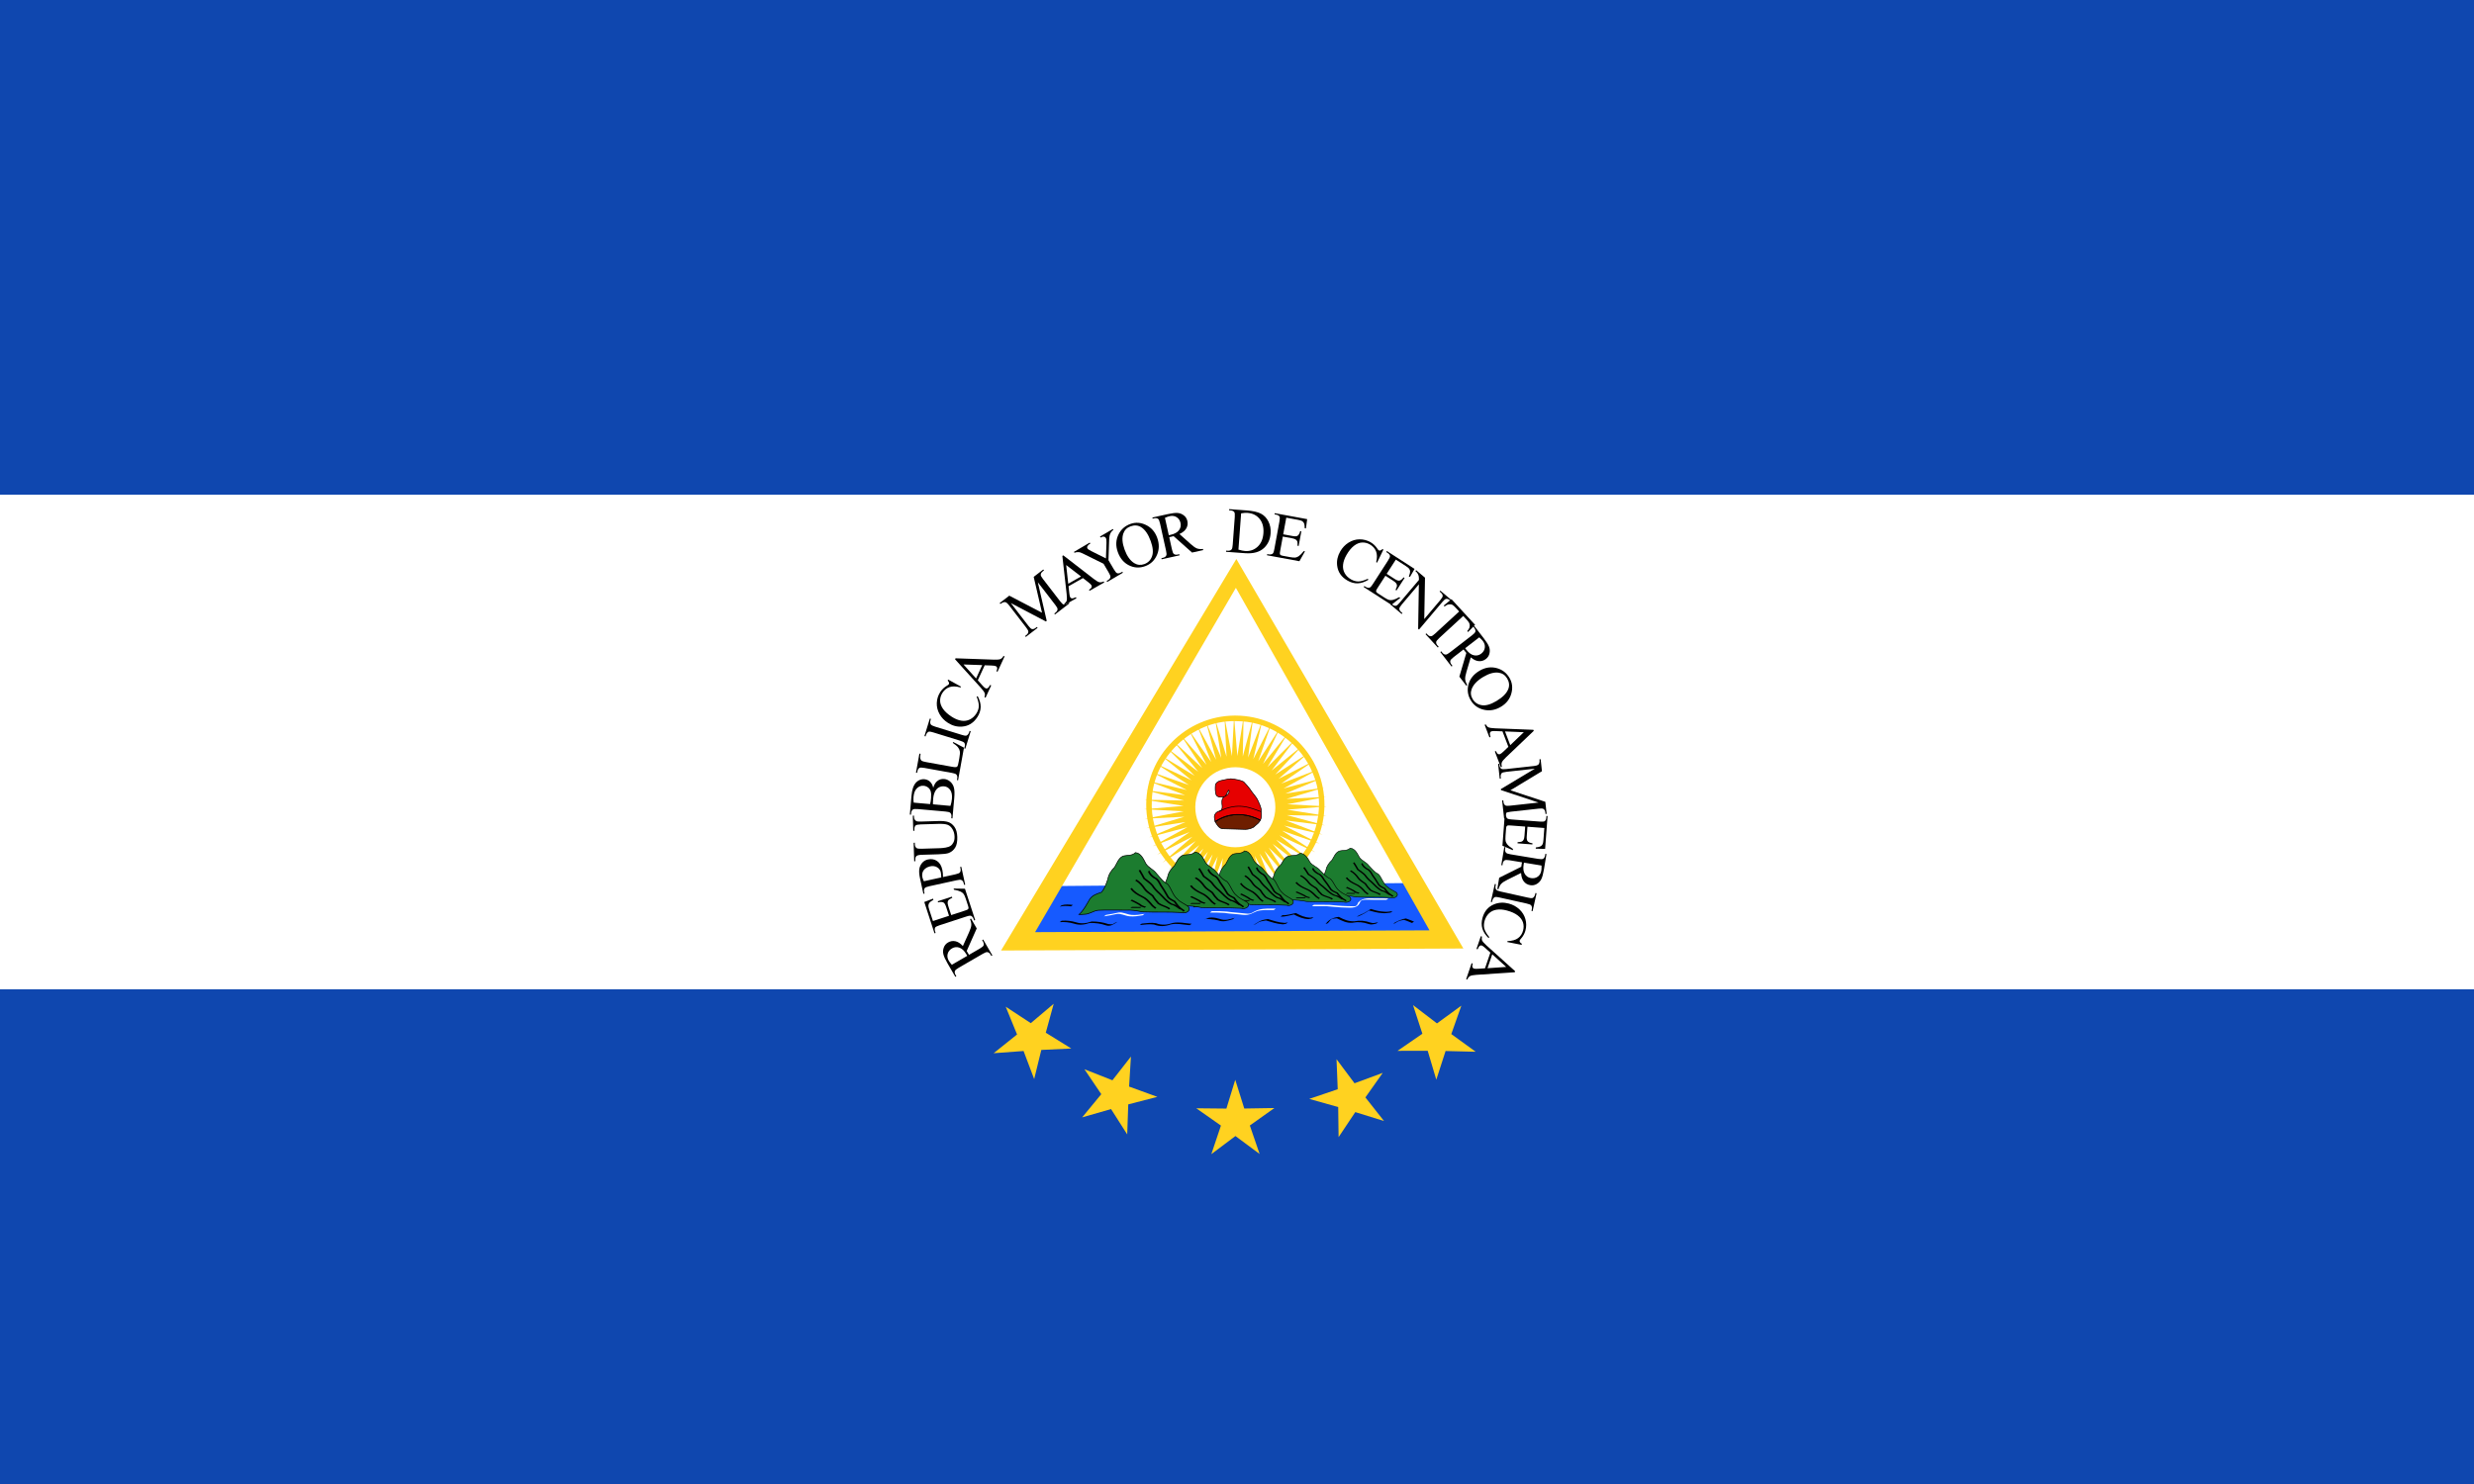 <?xml version="1.0" encoding="UTF-8" standalone="no"?>
<!-- Created with Inkscape (http://www.inkscape.org/) -->

<svg
   xmlns:dc="http://purl.org/dc/elements/1.1/"
   xmlns:cc="http://creativecommons.org/ns#"
   xmlns:rdf="http://www.w3.org/1999/02/22-rdf-syntax-ns#"
   xmlns:svg="http://www.w3.org/2000/svg"
   xmlns="http://www.w3.org/2000/svg"
   xmlns:sodipodi="http://sodipodi.sourceforge.net/DTD/sodipodi-0.dtd"
   xmlns:inkscape="http://www.inkscape.org/namespaces/inkscape"
   id="svg2"
   sodipodi:version="0.32"
   inkscape:version="0.48.1 "
   width="1771.654"
   height="1062.992"
   version="1.0"
   sodipodi:docname="ZZ1.svg">
  <rect width="100%" height="100%" fill="#808080" stroke="none"/>
  <defs
     id="defs5" />
  <sodipodi:namedview
     inkscape:window-height="1004"
     inkscape:window-width="1280"
     inkscape:pageshadow="2"
     inkscape:pageopacity="1"
     borderopacity="1.0"
     bordercolor="#666666"
     pagecolor="#ffffff"
     id="base"
     showgrid="false"
     inkscape:grid-points="true"
     gridtolerance="0.5cm"
     inkscape:zoom="0.19031205"
     inkscape:cx="1141.1626"
     inkscape:cy="721.36165"
     inkscape:window-x="-8"
     inkscape:window-y="-8"
     inkscape:current-layer="svg2"
     inkscape:document-units="cm"
     showguides="true"
     inkscape:guide-bbox="true"
     guidetolerance="0.5cm"
     units="cm"
     fit-margin-top="0"
     fit-margin-left="0"
     fit-margin-right="0"
     fit-margin-bottom="0"
     inkscape:window-maximized="1">
    <inkscape:grid
       id="GridFromPre046Settings"
       type="xygrid"
       originx="0px"
       originy="0cm"
       spacingx="0.5cm"
       spacingy="0.5cm"
       color="#0000ff"
       empcolor="#0000ff"
       opacity="0.2"
       empopacity="0.4"
       empspacing="5"
       units="cm"
       visible="true"
       enabled="true"
       snapvisiblegridlinesonly="true" />
  </sodipodi:namedview>
  <rect
     y="354.331"
     x="2.1146039e-005"
     height="354.331"
     width="1771.654"
     id="rect14364"
     style="fill:#ffffff;fill-opacity:1;stroke:none" />
  <g
     id="g14258"
     transform="translate(2.1146039e-5,6.0554565e-5)">
    <g
       transform="matrix(0.487,5.005351e-4,-5.005351e-4,0.487,670.43,281.399)"
       id="g12737">
      <g
         id="g12664"
         transform="matrix(1,0.003,-0.003,1,-39.919,-39.53)">
        <g
           transform="translate(-450.034,30.382)"
           id="g12589">
          <g
             id="g12464"
             transform="translate(-657.012,377.877)">
            <g
               id="g11351">
              <g
                 id="g9599"
                 transform="translate(20.888,-18.989)">
                <path
                   transform="matrix(0.653,0,0,0.653,606.476,105.192)"
                   d="m 1614.047,385.092 -65.272,-60.745 48.822,74.611 -58.565,-67.235 40.755,79.305 -51.216,-72.988 32.242,83.131 -43.306,-77.942 23.376,86.046 -34.922,-82.041 14.254,88.018 -26.155,-85.242 4.976,89.026 -17.101,-87.509 -4.357,89.058 -7.861,-88.818 -13.643,88.115 1.466,-89.153 -22.779,86.206 10.777,-88.511 -31.665,83.353 19.97,-86.9 -40.204,79.586 28.944,-84.336 -48.303,74.948 37.601,-80.849 -55.872,69.488 45.846,-76.475 -62.83,63.267 53.589,-71.264 -69.099,56.353 60.745,-65.272 -74.611,48.822 67.235,-58.565 -79.305,40.755 72.988,-51.216 -83.131,32.243 77.942,-43.306 -86.046,23.376 82.041,-34.922 -88.018,14.254 85.242,-26.155 -89.026,4.976 87.509,-17.101 -89.058,-4.357 88.818,-7.861 -88.115,-13.643 89.153,1.466 -86.206,-22.778 88.511,10.777 -83.353,-31.665 86.9,19.97 -79.586,-40.204 84.336,28.944 -74.948,-48.303 80.849,37.601 -69.488,-55.872 76.475,45.846 -63.267,-62.83 71.264,53.589 -56.353,-69.099 65.272,60.745 -48.822,-74.611 58.565,67.235 -40.755,-79.305 51.216,72.988 -32.242,-83.131 43.306,77.942 -23.376,-86.046 34.922,82.041 -14.254,-88.018 26.155,85.242 -4.976,-89.026 17.102,87.509 4.357,-89.058 7.861,88.818 13.643,-88.115 -1.466,89.153 22.778,-86.206 -10.777,88.511 31.665,-83.353 -19.97,86.9 40.204,-79.586 -28.944,84.336 48.303,-74.948 -37.601,80.849 55.872,-69.488 -45.846,76.475 62.83,-63.267 -53.589,71.264 69.099,-56.353 -60.745,65.272 74.611,-48.822 -67.235,58.565 79.305,-40.755 -72.988,51.216 83.131,-32.243 -77.942,43.306 86.046,-23.376 -82.041,34.922 88.018,-14.254 -85.242,26.155 89.026,-4.976 -87.509,17.101 89.058,4.357 -88.818,7.861 88.115,13.643 -89.153,-1.466 86.206,22.778 -88.511,-10.777 83.353,31.665 -86.9,-19.97 79.586,40.204 -84.336,-28.944 74.948,48.303 -80.849,-37.601 69.488,55.872 -76.475,-45.846 63.267,62.83 -71.264,-53.589 z"
                   inkscape:randomized="0"
                   inkscape:rounded="0"
                   inkscape:flatsided="false"
                   sodipodi:arg2="0.87042615"
                   sodipodi:arg1="0.81806628"
                   sodipodi:r2="116.74915"
                   sodipodi:r1="205.54427"
                   sodipodi:cy="235.08107"
                   sodipodi:cx="1473.5297"
                   sodipodi:sides="60"
                   id="path6088"
                   style="fill:#ffd220;fill-opacity:1;stroke:none"
                   sodipodi:type="star" />
                <path
                   id="path7836"
                   d="m 1566.786,123.049 c -71.545,0.907 -129.344,59.272 -129.344,131.031 0,72.324 58.707,131 131.031,131 72.325,0 131.031,-58.676 131.031,-131 0,-72.324 -58.707,-131.031 -131.031,-131.031 -0.565,0 -1.124,-0.007 -1.688,0 z m 0.656,8.156 c 2.994,-0.046 5.979,0.082 8.969,0.25 46.476,2.009 88.845,33.915 106.063,76.625 19.175,44.319 6.922,98.99 -26.906,132.656 -32.779,34.74 -87.078,45.085 -131.25,28.031 -48.855,-17.4 -81.39,-69.27 -78.656,-120.844 1.49,-62.571 58.358,-117.162 120.844,-116.688 0.31,-0.008 0.628,-0.026 0.938,-0.031 z"
                   style="fill:#ffd220;fill-opacity:1;stroke:none"
                   inkscape:connector-curvature="0" />
              </g>
              <path
                 sodipodi:type="arc"
                 style="fill:#ffffff;fill-opacity:1;stroke:none"
                 id="path9603"
                 sodipodi:cx="953.23694"
                 sodipodi:cy="620.55341"
                 sodipodi:rx="58.865231"
                 sodipodi:ry="58.865231"
                 d="m 1012.102,620.553 c 0,32.51 -26.355,58.865 -58.865,58.865 -32.51,0 -58.865,-26.355 -58.865,-58.865 0,-32.51 26.355,-58.865 58.865,-58.865 32.51,0 58.865,26.355 58.865,58.865 z"
                 transform="translate(636.124,-381.675)" />
            </g>
            <g
               transform="translate(658.436,-287.68)"
               id="g12457">
              <g
                 id="g12453">
                <path
                   id="path12444"
                   d="m 967.812,545.25 c -2.227,-1.003 -4.425,-2.144 -6.688,-3 -2.223,-0.842 -4.445,-1.591 -6.719,-2.25 -2.274,-0.659 -4.596,-1.222 -6.938,-1.656 -2.342,-0.434 -4.73,-0.739 -7.156,-0.906 -2.426,-0.168 -4.879,-0.203 -7.406,-0.062 -2.527,0.14 -5.104,0.448 -7.75,0.938 -2.646,0.49 -5.376,1.181 -8.156,2.062 -2.781,0.881 -5.63,1.967 -8.562,3.281 -2.335,1.046 -4.747,2.343 -7.188,3.688 0.196,0.516 0.279,1.076 0.625,1.531 2.478,3.79 5.128,8.636 10.062,9.312 11.307,0.413 22.629,0.566 33.938,0.844 3.969,0.019 11.348,-1.769 13.875,-4.938 3.578,-3.089 6.266,-4.858 8.062,-8.844 z"
                   style="fill:#6e1e00;fill-opacity:1;fill-rule:evenodd;stroke:#000000;stroke-width:1px;stroke-linecap:butt;stroke-linejoin:miter;stroke-opacity:1"
                   inkscape:connector-curvature="0" />
                <path
                   id="path12390"
                   d="m 924.688,484.781 c -5.21,0.268 -9.85,1.521 -14.969,2.625 -3.86,0.877 -8.37,3.483 -8.25,7.969 -0.326,4.428 -0.135,8.959 1.219,13.219 2.471,4.031 8.15,3.543 12.094,2.469 3.759,-2.005 3.491,-7.038 6.531,-9.688 1.892,5.13 -3.646,8.297 -7.406,10.219 -3.755,3.344 -2.837,8.655 -2.312,13.062 0.456,3.343 -0.88,7.656 -4.812,7.875 -4.276,1.222 -7.497,5.717 -6.438,10.188 0.105,1.553 0.349,3.155 0.906,4.625 2.441,-1.344 4.853,-2.641 7.188,-3.688 2.933,-1.314 5.782,-2.4 8.562,-3.281 2.781,-0.881 5.511,-1.573 8.156,-2.062 2.646,-0.49 5.223,-0.797 7.75,-0.938 2.527,-0.14 4.98,-0.105 7.406,0.062 2.426,0.168 4.815,0.472 7.156,0.906 2.342,0.434 4.663,0.998 6.938,1.656 2.274,0.659 4.495,1.408 6.719,2.25 2.262,0.856 4.46,1.997 6.688,3 0.296,-0.657 0.631,-1.228 0.875,-2.031 1.166,-4.209 0.54,-9.363 0.25,-13.688 C 968.222,524.834 965.8,520.654 964,516.312 c -3.025,-6.237 -8.313,-10.965 -11.906,-16.844 -3.534,-4.426 -5.187,-6.463 -9.156,-10.438 -4.497,-2.404 -13.419,-3.842 -18.25,-4.25 z"
                   style="fill:#e60000;fill-opacity:1;fill-rule:evenodd;stroke:#000000;stroke-width:1px;stroke-linecap:butt;stroke-linejoin:miter;stroke-opacity:1"
                   inkscape:connector-curvature="0" />
              </g>
              <path
                 style="fill:none;stroke:#000000;stroke-width:1.016px;stroke-linecap:butt;stroke-linejoin:miter;stroke-opacity:1"
                 d="m 907.205,532.73 c 28.169,-14.267 46.08,-5.23 61.207,0"
                 id="path12412"
                 sodipodi:nodetypes="cc"
                 inkscape:connector-curvature="0" />
              <path
                 sodipodi:nodetypes="cc"
                 id="path12415"
                 d="m 902.027,547.824 c 21.092,-16.583 50.825,-10.677 65.391,-2.264"
                 style="fill:none;stroke:#000000;stroke-width:1.155px;stroke-linecap:butt;stroke-linejoin:miter;stroke-opacity:1"
                 inkscape:connector-curvature="0" />
            </g>
          </g>
          <g
             id="g6044"
             transform="translate(115.832,-32.281)">
            <path
               id="path4175"
               d="m 544.11,766.121 537.084,-6.714 46.995,79.22 -628.388,6.714 44.309,-79.22 z"
               style="fill:#165aff;fill-opacity:1;fill-rule:evenodd;stroke:none"
               inkscape:connector-curvature="0" />
            <path
               id="path1551"
               d="m 816.561,283.901 -343.688,577.25 679.812,-5.688 -336.125,-571.562 z m -0.531,42.406 286.719,502.625 -579.937,5 293.219,-507.625 z"
               style="fill:#ffd220;fill-opacity:1;fill-rule:evenodd;stroke:none"
               inkscape:connector-curvature="0" />
            <g
               transform="matrix(0.878,0,0,0.825,219.928,192.732)"
               id="g5098">
              <path
                 style="fill:#1c7c2f;fill-opacity:1;fill-rule:evenodd;stroke:#000000;stroke-width:1px;stroke-linecap:butt;stroke-linejoin:miter;stroke-opacity:1"
                 d="m 789.513,716.573 c 7.089,-6.287 11.152,-14.97 15.917,-22.943 3.934,-5.619 10.742,-7.705 16.869,-9.85 4.892,-5.364 7.181,-12.725 9.453,-19.525 1.13,-6.874 5.116,-12.714 9.937,-17.545 3.508,-5.742 5.498,-13.064 12.065,-16.227 6.265,-1.892 13.428,-0.143 18.372,-5.268 8.372,0.759 11.9,9.734 15.404,16.166 3.82,6.179 11.435,8.537 15.613,14.48 5.115,5.421 9.316,12.1 16.293,15.303 5.899,6.603 7.519,16.213 14.549,22.027 4.459,4.85 10.747,7.158 16.018,10.838 5.054,6.348 -3.577,11.147 -9.414,9.063 -19.361,-1.115 -38.777,-0.084 -58.137,-0.797 -8.059,-1.678 -16.194,-2.984 -24.463,-2.438 -13.401,0.23 -26.843,-0.47 -40.219,0.378 -7.138,0.706 -12.913,5.953 -20.225,5.962 -2.668,0.277 -5.353,0.372 -8.035,0.374 z"
                 id="path5050"
                 inkscape:connector-curvature="0" />
              <path
                 style="fill:#000000;fill-opacity:1;fill-rule:nonzero;stroke:none"
                 id="path5086"
                 d="m 879.27,650.361 c 2.551,3.914 4.587,8.134 6.907,12.178 4.157,3.479 8.611,6.022 12.13,10.171 2.921,4.505 6.49,8.402 10.61,11.825 5.937,5.68 10.477,12.076 17.973,15.698 5.109,0.893 8.806,4.393 13.051,7.042 l -2.124,1.371 c -4.224,-2.654 -7.917,-6.106 -13.005,-7.009 -7.473,-3.701 -12.071,-10.077 -18.024,-15.768 -4.135,-3.447 -7.738,-7.362 -10.671,-11.894 -3.52,-4.132 -8.009,-6.629 -12.11,-10.153 -2.342,-4.094 -4.399,-8.36 -7.011,-12.302 l 2.276,-1.16 z"
                 inkscape:connector-curvature="0" />
              <path
                 style="fill:#000000;fill-opacity:1;fill-rule:nonzero;stroke:none"
                 id="path5088"
                 d="m 873.955,664.799 c 5.548,3.34 9.72,7.938 13.217,13.285 3.022,4.187 7.754,6.553 11.658,9.864 2.407,4.101 5.22,7.716 8.483,11.163 4.593,3.15 10.009,4.132 14.766,6.869 0.486,0.494 1.05,0.894 1.575,1.342 l -2.141,1.342 c -0.521,-0.441 -1.07,-0.849 -1.562,-1.324 -4.773,-2.701 -10.23,-3.681 -14.786,-6.9 -3.262,-3.453 -6.081,-7.069 -8.49,-11.169 -3.922,-3.317 -8.69,-5.683 -11.688,-9.921 -3.438,-5.281 -7.532,-9.909 -13.099,-13.048 l 2.066,-1.501 z"
                 inkscape:connector-curvature="0" />
              <path
                 style="fill:#000000;fill-opacity:1;fill-rule:nonzero;stroke:none"
                 id="path5090"
                 d="m 867.186,677.215 c 3.852,5.613 9.773,8.917 15.75,11.877 5.396,2.359 9.53,6.438 13.347,10.793 1.947,2.692 4.506,4.565 7.116,6.448 l -2.105,1.397 c -2.624,-1.93 -5.209,-3.835 -7.179,-6.547 -3.788,-4.329 -7.898,-8.371 -13.268,-10.696 -6.054,-3.027 -12.03,-6.42 -15.937,-12.112 l 2.276,-1.16 z"
                 inkscape:connector-curvature="0" />
              <path
                 style="fill:#000000;fill-opacity:1;fill-rule:nonzero;stroke:none"
                 id="path5092"
                 d="m 867.242,694.339 c 4.253,1.907 8.409,4.141 12.423,6.434 2.439,2.313 5.441,3.163 8.56,4.062 l -2.077,1.445 c -3.14,-0.946 -6.183,-1.832 -8.642,-4.174 -3.979,-2.251 -8.069,-4.519 -12.33,-6.267 l 2.066,-1.501 z"
                 inkscape:connector-curvature="0" />
              <path
                 style="fill:#000000;fill-opacity:1;fill-rule:nonzero;stroke:none"
                 id="path5094"
                 d="m 867.242,705.081 c 4.773,0.015 9.546,0.011 14.319,0.011 l -2.035,1.479 c -4.783,1.3e-4 -9.567,-0.004 -14.35,0.011 l 2.066,-1.501 z"
                 inkscape:connector-curvature="0" />
              <path
                 style="fill:#000000;fill-opacity:1;fill-rule:nonzero;stroke:none"
                 id="path5096"
                 d="m 892.808,651.617 c 1.622,4.629 4.572,7.123 8.401,9.755 4.991,2 7.043,6.526 9.42,11.006 3.412,4.972 6.707,9.963 9.589,15.249 2.138,4.727 6.684,6.122 10.874,8.516 3.387,4.953 6.341,9.088 11.563,12.22 1.135,0.33 1.63,1.452 2.424,2.159 l -2.188,1.3 c -0.771,-0.685 -1.25,-1.786 -2.362,-2.099 -5.202,-3.145 -8.169,-7.289 -11.561,-12.217 -4.241,-2.396 -8.791,-3.844 -10.937,-8.624 -2.881,-5.282 -6.159,-10.283 -9.586,-15.241 -2.358,-4.437 -4.368,-8.917 -9.336,-10.866 -3.822,-2.671 -6.826,-5.199 -8.477,-9.825 l 2.176,-1.333 z"
                 inkscape:connector-curvature="0" />
            </g>
            <g
               id="g5107"
               transform="matrix(0.942,0,0,0.815,90.586,206.717)">
              <path
                 id="path5109"
                 d="m 789.513,716.573 c 7.089,-6.287 11.152,-14.97 15.917,-22.943 3.934,-5.619 10.742,-7.705 16.869,-9.85 4.892,-5.364 7.181,-12.725 9.453,-19.525 1.13,-6.874 5.116,-12.714 9.937,-17.545 3.508,-5.742 5.498,-13.064 12.065,-16.227 6.265,-1.892 13.428,-0.143 18.372,-5.268 8.372,0.759 11.9,9.734 15.404,16.166 3.82,6.179 11.435,8.537 15.613,14.48 5.115,5.421 9.316,12.1 16.293,15.303 5.899,6.603 7.519,16.213 14.549,22.027 4.459,4.85 10.747,7.158 16.018,10.838 5.054,6.348 -3.577,11.147 -9.414,9.063 -19.361,-1.115 -38.777,-0.084 -58.137,-0.797 -8.059,-1.678 -16.194,-2.984 -24.463,-2.438 -13.401,0.23 -26.843,-0.47 -40.219,0.378 -7.138,0.706 -12.913,5.953 -20.225,5.962 -2.668,0.277 -5.353,0.372 -8.035,0.374 z"
                 style="fill:#1c7c2f;fill-opacity:1;fill-rule:evenodd;stroke:#000000;stroke-width:1px;stroke-linecap:butt;stroke-linejoin:miter;stroke-opacity:1"
                 inkscape:connector-curvature="0" />
              <path
                 d="m 879.27,650.361 c 2.551,3.914 4.587,8.134 6.907,12.178 4.157,3.479 8.611,6.022 12.13,10.171 2.921,4.505 6.49,8.402 10.61,11.825 5.937,5.68 10.477,12.076 17.973,15.698 5.109,0.893 8.806,4.393 13.051,7.042 l -2.124,1.371 c -4.224,-2.654 -7.917,-6.106 -13.005,-7.009 -7.473,-3.701 -12.071,-10.077 -18.024,-15.768 -4.135,-3.447 -7.738,-7.362 -10.671,-11.894 -3.52,-4.132 -8.009,-6.629 -12.11,-10.153 -2.342,-4.094 -4.399,-8.36 -7.011,-12.302 l 2.276,-1.16 z"
                 id="path5111"
                 style="fill:#000000;fill-opacity:1;fill-rule:nonzero;stroke:none"
                 inkscape:connector-curvature="0" />
              <path
                 d="m 873.955,664.799 c 5.548,3.34 9.72,7.938 13.217,13.285 3.022,4.187 7.754,6.553 11.658,9.864 2.407,4.101 5.22,7.716 8.483,11.163 4.593,3.15 10.009,4.132 14.766,6.869 0.486,0.494 1.05,0.894 1.575,1.342 l -2.141,1.342 c -0.521,-0.441 -1.07,-0.849 -1.562,-1.324 -4.773,-2.701 -10.23,-3.681 -14.786,-6.9 -3.262,-3.453 -6.081,-7.069 -8.49,-11.169 -3.922,-3.317 -8.69,-5.683 -11.688,-9.921 -3.438,-5.281 -7.532,-9.909 -13.099,-13.048 l 2.066,-1.501 z"
                 id="path5113"
                 style="fill:#000000;fill-opacity:1;fill-rule:nonzero;stroke:none"
                 inkscape:connector-curvature="0" />
              <path
                 d="m 867.186,677.215 c 3.852,5.613 9.773,8.917 15.75,11.877 5.396,2.359 9.53,6.438 13.347,10.793 1.947,2.692 4.506,4.565 7.116,6.448 l -2.105,1.397 c -2.624,-1.93 -5.209,-3.835 -7.179,-6.547 -3.788,-4.329 -7.898,-8.371 -13.268,-10.696 -6.054,-3.027 -12.03,-6.42 -15.937,-12.112 l 2.276,-1.16 z"
                 id="path5115"
                 style="fill:#000000;fill-opacity:1;fill-rule:nonzero;stroke:none"
                 inkscape:connector-curvature="0" />
              <path
                 d="m 867.242,694.339 c 4.253,1.907 8.409,4.141 12.423,6.434 2.439,2.313 5.441,3.163 8.56,4.062 l -2.077,1.445 c -3.14,-0.946 -6.183,-1.832 -8.642,-4.174 -3.979,-2.251 -8.069,-4.519 -12.33,-6.267 l 2.066,-1.501 z"
                 id="path5117"
                 style="fill:#000000;fill-opacity:1;fill-rule:nonzero;stroke:none"
                 inkscape:connector-curvature="0" />
              <path
                 d="m 867.242,705.081 c 4.773,0.015 9.546,0.011 14.319,0.011 l -2.035,1.479 c -4.783,1.3e-4 -9.567,-0.004 -14.35,0.011 l 2.066,-1.501 z"
                 id="path5119"
                 style="fill:#000000;fill-opacity:1;fill-rule:nonzero;stroke:none"
                 inkscape:connector-curvature="0" />
              <path
                 d="m 892.808,651.617 c 1.622,4.629 4.572,7.123 8.401,9.755 4.991,2 7.043,6.526 9.42,11.006 3.412,4.972 6.707,9.963 9.589,15.249 2.138,4.727 6.684,6.122 10.874,8.516 3.387,4.953 6.341,9.088 11.563,12.22 1.135,0.33 1.63,1.452 2.424,2.159 l -2.188,1.3 c -0.771,-0.685 -1.25,-1.786 -2.362,-2.099 -5.202,-3.145 -8.169,-7.289 -11.561,-12.217 -4.241,-2.396 -8.791,-3.844 -10.937,-8.624 -2.881,-5.282 -6.159,-10.283 -9.586,-15.241 -2.358,-4.437 -4.368,-8.917 -9.336,-10.866 -3.822,-2.671 -6.826,-5.199 -8.477,-9.825 l 2.176,-1.333 z"
                 id="path5121"
                 style="fill:#000000;fill-opacity:1;fill-rule:nonzero;stroke:none"
                 inkscape:connector-curvature="0" />
            </g>
            <g
               transform="matrix(0.907,0,0,0.907,39.344,146.101)"
               id="g5123">
              <path
                 style="fill:#1c7c2f;fill-opacity:1;fill-rule:evenodd;stroke:#000000;stroke-width:1px;stroke-linecap:butt;stroke-linejoin:miter;stroke-opacity:1"
                 d="m 789.513,716.573 c 7.089,-6.287 11.152,-14.97 15.917,-22.943 3.934,-5.619 10.742,-7.705 16.869,-9.85 4.892,-5.364 7.181,-12.725 9.453,-19.525 1.13,-6.874 5.116,-12.714 9.937,-17.545 3.508,-5.742 5.498,-13.064 12.065,-16.227 6.265,-1.892 13.428,-0.143 18.372,-5.268 8.372,0.759 11.9,9.734 15.404,16.166 3.82,6.179 11.435,8.537 15.613,14.48 5.115,5.421 9.316,12.1 16.293,15.303 5.899,6.603 7.519,16.213 14.549,22.027 4.459,4.85 10.747,7.158 16.018,10.838 5.054,6.348 -3.577,11.147 -9.414,9.063 -19.361,-1.115 -38.777,-0.084 -58.137,-0.797 -8.059,-1.678 -16.194,-2.984 -24.463,-2.438 -13.401,0.23 -26.843,-0.47 -40.219,0.378 -7.138,0.706 -12.913,5.953 -20.225,5.962 -2.668,0.277 -5.353,0.372 -8.035,0.374 z"
                 id="path5125"
                 inkscape:connector-curvature="0" />
              <path
                 style="fill:#000000;fill-opacity:1;fill-rule:nonzero;stroke:none"
                 id="path5127"
                 d="m 879.27,650.361 c 2.551,3.914 4.587,8.134 6.907,12.178 4.157,3.479 8.611,6.022 12.13,10.171 2.921,4.505 6.49,8.402 10.61,11.825 5.937,5.68 10.477,12.076 17.973,15.698 5.109,0.893 8.806,4.393 13.051,7.042 l -2.124,1.371 c -4.224,-2.654 -7.917,-6.106 -13.005,-7.009 -7.473,-3.701 -12.071,-10.077 -18.024,-15.768 -4.135,-3.447 -7.738,-7.362 -10.671,-11.894 -3.52,-4.132 -8.009,-6.629 -12.11,-10.153 -2.342,-4.094 -4.399,-8.36 -7.011,-12.302 l 2.276,-1.16 z"
                 inkscape:connector-curvature="0" />
              <path
                 style="fill:#000000;fill-opacity:1;fill-rule:nonzero;stroke:none"
                 id="path5129"
                 d="m 873.955,664.799 c 5.548,3.34 9.72,7.938 13.217,13.285 3.022,4.187 7.754,6.553 11.658,9.864 2.407,4.101 5.22,7.716 8.483,11.163 4.593,3.15 10.009,4.132 14.766,6.869 0.486,0.494 1.05,0.894 1.575,1.342 l -2.141,1.342 c -0.521,-0.441 -1.07,-0.849 -1.562,-1.324 -4.773,-2.701 -10.23,-3.681 -14.786,-6.9 -3.262,-3.453 -6.081,-7.069 -8.49,-11.169 -3.922,-3.317 -8.69,-5.683 -11.688,-9.921 -3.438,-5.281 -7.532,-9.909 -13.099,-13.048 l 2.066,-1.501 z"
                 inkscape:connector-curvature="0" />
              <path
                 style="fill:#000000;fill-opacity:1;fill-rule:nonzero;stroke:none"
                 id="path5131"
                 d="m 867.186,677.215 c 3.852,5.613 9.773,8.917 15.75,11.877 5.396,2.359 9.53,6.438 13.347,10.793 1.947,2.692 4.506,4.565 7.116,6.448 l -2.105,1.397 c -2.624,-1.93 -5.209,-3.835 -7.179,-6.547 -3.788,-4.329 -7.898,-8.371 -13.268,-10.696 -6.054,-3.027 -12.03,-6.42 -15.937,-12.112 l 2.276,-1.16 z"
                 inkscape:connector-curvature="0" />
              <path
                 style="fill:#000000;fill-opacity:1;fill-rule:nonzero;stroke:none"
                 id="path5133"
                 d="m 867.242,694.339 c 4.253,1.907 8.409,4.141 12.423,6.434 2.439,2.313 5.441,3.163 8.56,4.062 l -2.077,1.445 c -3.14,-0.946 -6.183,-1.832 -8.642,-4.174 -3.979,-2.251 -8.069,-4.519 -12.33,-6.267 l 2.066,-1.501 z"
                 inkscape:connector-curvature="0" />
              <path
                 style="fill:#000000;fill-opacity:1;fill-rule:nonzero;stroke:none"
                 id="path5135"
                 d="m 867.242,705.081 c 4.773,0.015 9.546,0.011 14.319,0.011 l -2.035,1.479 c -4.783,1.3e-4 -9.567,-0.004 -14.35,0.011 l 2.066,-1.501 z"
                 inkscape:connector-curvature="0" />
              <path
                 style="fill:#000000;fill-opacity:1;fill-rule:nonzero;stroke:none"
                 id="path5137"
                 d="m 892.808,651.617 c 1.622,4.629 4.572,7.123 8.401,9.755 4.991,2 7.043,6.526 9.42,11.006 3.412,4.972 6.707,9.963 9.589,15.249 2.138,4.727 6.684,6.122 10.874,8.516 3.387,4.953 6.341,9.088 11.563,12.22 1.135,0.33 1.63,1.452 2.424,2.159 l -2.188,1.3 c -0.771,-0.685 -1.25,-1.786 -2.362,-2.099 -5.202,-3.145 -8.169,-7.289 -11.561,-12.217 -4.241,-2.396 -8.791,-3.844 -10.937,-8.624 -2.881,-5.282 -6.159,-10.283 -9.586,-15.241 -2.358,-4.437 -4.368,-8.917 -9.336,-10.866 -3.822,-2.671 -6.826,-5.199 -8.477,-9.825 l 2.176,-1.333 z"
                 inkscape:connector-curvature="0" />
            </g>
            <g
               id="g5139"
               transform="matrix(0.994,0,0,0.938,-109.337,128.729)">
              <path
                 id="path5141"
                 d="m 789.513,716.573 c 7.089,-6.287 11.152,-14.97 15.917,-22.943 3.934,-5.619 10.742,-7.705 16.869,-9.85 4.892,-5.364 7.181,-12.725 9.453,-19.525 1.13,-6.874 5.116,-12.714 9.937,-17.545 3.508,-5.742 5.498,-13.064 12.065,-16.227 6.265,-1.892 13.428,-0.143 18.372,-5.268 8.372,0.759 11.9,9.734 15.404,16.166 3.82,6.179 11.435,8.537 15.613,14.48 5.115,5.421 9.316,12.1 16.293,15.303 5.899,6.603 7.519,16.213 14.549,22.027 4.459,4.85 10.747,7.158 16.018,10.838 5.054,6.348 -3.577,11.147 -9.414,9.063 -19.361,-1.115 -38.777,-0.084 -58.137,-0.797 -8.059,-1.678 -16.194,-2.984 -24.463,-2.438 -13.401,0.23 -26.843,-0.47 -40.219,0.378 -7.138,0.706 -12.913,5.953 -20.225,5.962 -2.668,0.277 -5.353,0.372 -8.035,0.374 z"
                 style="fill:#1c7c2f;fill-opacity:1;fill-rule:evenodd;stroke:#000000;stroke-width:1px;stroke-linecap:butt;stroke-linejoin:miter;stroke-opacity:1"
                 inkscape:connector-curvature="0" />
              <path
                 d="m 879.27,650.361 c 2.551,3.914 4.587,8.134 6.907,12.178 4.157,3.479 8.611,6.022 12.13,10.171 2.921,4.505 6.49,8.402 10.61,11.825 5.937,5.68 10.477,12.076 17.973,15.698 5.109,0.893 8.806,4.393 13.051,7.042 l -2.124,1.371 c -4.224,-2.654 -7.917,-6.106 -13.005,-7.009 -7.473,-3.701 -12.071,-10.077 -18.024,-15.768 -4.135,-3.447 -7.738,-7.362 -10.671,-11.894 -3.52,-4.132 -8.009,-6.629 -12.11,-10.153 -2.342,-4.094 -4.399,-8.36 -7.011,-12.302 l 2.276,-1.16 z"
                 id="path5143"
                 style="fill:#000000;fill-opacity:1;fill-rule:nonzero;stroke:none"
                 inkscape:connector-curvature="0" />
              <path
                 d="m 873.955,664.799 c 5.548,3.34 9.72,7.938 13.217,13.285 3.022,4.187 7.754,6.553 11.658,9.864 2.407,4.101 5.22,7.716 8.483,11.163 4.593,3.15 10.009,4.132 14.766,6.869 0.486,0.494 1.05,0.894 1.575,1.342 l -2.141,1.342 c -0.521,-0.441 -1.07,-0.849 -1.562,-1.324 -4.773,-2.701 -10.23,-3.681 -14.786,-6.9 -3.262,-3.453 -6.081,-7.069 -8.49,-11.169 -3.922,-3.317 -8.69,-5.683 -11.688,-9.921 -3.438,-5.281 -7.532,-9.909 -13.099,-13.048 l 2.066,-1.501 z"
                 id="path5145"
                 style="fill:#000000;fill-opacity:1;fill-rule:nonzero;stroke:none"
                 inkscape:connector-curvature="0" />
              <path
                 d="m 867.186,677.215 c 3.852,5.613 9.773,8.917 15.75,11.877 5.396,2.359 9.53,6.438 13.347,10.793 1.947,2.692 4.506,4.565 7.116,6.448 l -2.105,1.397 c -2.624,-1.93 -5.209,-3.835 -7.179,-6.547 -3.788,-4.329 -7.898,-8.371 -13.268,-10.696 -6.054,-3.027 -12.03,-6.42 -15.937,-12.112 l 2.276,-1.16 z"
                 id="path5147"
                 style="fill:#000000;fill-opacity:1;fill-rule:nonzero;stroke:none"
                 inkscape:connector-curvature="0" />
              <path
                 d="m 867.242,694.339 c 4.253,1.907 8.409,4.141 12.423,6.434 2.439,2.313 5.441,3.163 8.56,4.062 l -2.077,1.445 c -3.14,-0.946 -6.183,-1.832 -8.642,-4.174 -3.979,-2.251 -8.069,-4.519 -12.33,-6.267 l 2.066,-1.501 z"
                 id="path5149"
                 style="fill:#000000;fill-opacity:1;fill-rule:nonzero;stroke:none"
                 inkscape:connector-curvature="0" />
              <path
                 d="m 867.242,705.081 c 4.773,0.015 9.546,0.011 14.319,0.011 l -2.035,1.479 c -4.783,1.3e-4 -9.567,-0.004 -14.35,0.011 l 2.066,-1.501 z"
                 id="path5151"
                 style="fill:#000000;fill-opacity:1;fill-rule:nonzero;stroke:none"
                 inkscape:connector-curvature="0" />
              <path
                 d="m 892.808,651.617 c 1.622,4.629 4.572,7.123 8.401,9.755 4.991,2 7.043,6.526 9.42,11.006 3.412,4.972 6.707,9.963 9.589,15.249 2.138,4.727 6.684,6.122 10.874,8.516 3.387,4.953 6.341,9.088 11.563,12.22 1.135,0.33 1.63,1.452 2.424,2.159 l -2.188,1.3 c -0.771,-0.685 -1.25,-1.786 -2.362,-2.099 -5.202,-3.145 -8.169,-7.289 -11.561,-12.217 -4.241,-2.396 -8.791,-3.844 -10.937,-8.624 -2.881,-5.282 -6.159,-10.283 -9.586,-15.241 -2.358,-4.437 -4.368,-8.917 -9.336,-10.866 -3.822,-2.671 -6.826,-5.199 -8.477,-9.825 l 2.176,-1.333 z"
                 id="path5153"
                 style="fill:#000000;fill-opacity:1;fill-rule:nonzero;stroke:none"
                 inkscape:connector-curvature="0" />
            </g>
            <g
               transform="translate(-202.231,91.146)"
               id="g5155">
              <path
                 style="fill:#1c7c2f;fill-opacity:1;fill-rule:evenodd;stroke:#000000;stroke-width:1px;stroke-linecap:butt;stroke-linejoin:miter;stroke-opacity:1"
                 d="m 789.513,716.573 c 7.089,-6.287 11.152,-14.97 15.917,-22.943 3.934,-5.619 10.742,-7.705 16.869,-9.85 4.892,-5.364 7.181,-12.725 9.453,-19.525 1.13,-6.874 5.116,-12.714 9.937,-17.545 3.508,-5.742 5.498,-13.064 12.065,-16.227 6.265,-1.892 13.428,-0.143 18.372,-5.268 8.372,0.759 11.9,9.734 15.404,16.166 3.82,6.179 11.435,8.537 15.613,14.48 5.115,5.421 9.316,12.1 16.293,15.303 5.899,6.603 7.519,16.213 14.549,22.027 4.459,4.85 10.747,7.158 16.018,10.838 5.054,6.348 -3.577,11.147 -9.414,9.063 -19.361,-1.115 -38.777,-0.084 -58.137,-0.797 -8.059,-1.678 -16.194,-2.984 -24.463,-2.438 -13.401,0.23 -26.843,-0.47 -40.219,0.378 -7.138,0.706 -12.913,5.953 -20.225,5.962 -2.668,0.277 -5.353,0.372 -8.035,0.374 z"
                 id="path5157"
                 inkscape:connector-curvature="0" />
              <path
                 style="fill:#000000;fill-opacity:1;fill-rule:nonzero;stroke:none"
                 id="path5159"
                 d="m 879.27,650.361 c 2.551,3.914 4.587,8.134 6.907,12.178 4.157,3.479 8.611,6.022 12.13,10.171 2.921,4.505 6.49,8.402 10.61,11.825 5.937,5.68 10.477,12.076 17.973,15.698 5.109,0.893 8.806,4.393 13.051,7.042 l -2.124,1.371 c -4.224,-2.654 -7.917,-6.106 -13.005,-7.009 -7.473,-3.701 -12.071,-10.077 -18.024,-15.768 -4.135,-3.447 -7.738,-7.362 -10.671,-11.894 -3.52,-4.132 -8.009,-6.629 -12.11,-10.153 -2.342,-4.094 -4.399,-8.36 -7.011,-12.302 l 2.276,-1.16 z"
                 inkscape:connector-curvature="0" />
              <path
                 style="fill:#000000;fill-opacity:1;fill-rule:nonzero;stroke:none"
                 id="path5161"
                 d="m 873.955,664.799 c 5.548,3.34 9.72,7.938 13.217,13.285 3.022,4.187 7.754,6.553 11.658,9.864 2.407,4.101 5.22,7.716 8.483,11.163 4.593,3.15 10.009,4.132 14.766,6.869 0.486,0.494 1.05,0.894 1.575,1.342 l -2.141,1.342 c -0.521,-0.441 -1.07,-0.849 -1.562,-1.324 -4.773,-2.701 -10.23,-3.681 -14.786,-6.9 -3.262,-3.453 -6.081,-7.069 -8.49,-11.169 -3.922,-3.317 -8.69,-5.683 -11.688,-9.921 -3.438,-5.281 -7.532,-9.909 -13.099,-13.048 l 2.066,-1.501 z"
                 inkscape:connector-curvature="0" />
              <path
                 style="fill:#000000;fill-opacity:1;fill-rule:nonzero;stroke:none"
                 id="path5163"
                 d="m 867.186,677.215 c 3.852,5.613 9.773,8.917 15.75,11.877 5.396,2.359 9.53,6.438 13.347,10.793 1.947,2.692 4.506,4.565 7.116,6.448 l -2.105,1.397 c -2.624,-1.93 -5.209,-3.835 -7.179,-6.547 -3.788,-4.329 -7.898,-8.371 -13.268,-10.696 -6.054,-3.027 -12.03,-6.42 -15.937,-12.112 l 2.276,-1.16 z"
                 inkscape:connector-curvature="0" />
              <path
                 style="fill:#000000;fill-opacity:1;fill-rule:nonzero;stroke:none"
                 id="path5165"
                 d="m 867.242,694.339 c 4.253,1.907 8.409,4.141 12.423,6.434 2.439,2.313 5.441,3.163 8.56,4.062 l -2.077,1.445 c -3.14,-0.946 -6.183,-1.832 -8.642,-4.174 -3.979,-2.251 -8.069,-4.519 -12.33,-6.267 l 2.066,-1.501 z"
                 inkscape:connector-curvature="0" />
              <path
                 style="fill:#000000;fill-opacity:1;fill-rule:nonzero;stroke:none"
                 id="path5167"
                 d="m 867.242,705.081 c 4.773,0.015 9.546,0.011 14.319,0.011 l -2.035,1.479 c -4.783,1.3e-4 -9.567,-0.004 -14.35,0.011 l 2.066,-1.501 z"
                 inkscape:connector-curvature="0" />
              <path
                 style="fill:#000000;fill-opacity:1;fill-rule:nonzero;stroke:none"
                 id="path5169"
                 d="m 892.808,651.617 c 1.622,4.629 4.572,7.123 8.401,9.755 4.991,2 7.043,6.526 9.42,11.006 3.412,4.972 6.707,9.963 9.589,15.249 2.138,4.727 6.684,6.122 10.874,8.516 3.387,4.953 6.341,9.088 11.563,12.22 1.135,0.33 1.63,1.452 2.424,2.159 l -2.188,1.3 c -0.771,-0.685 -1.25,-1.786 -2.362,-2.099 -5.202,-3.145 -8.169,-7.289 -11.561,-12.217 -4.241,-2.396 -8.791,-3.844 -10.937,-8.624 -2.881,-5.282 -6.159,-10.283 -9.586,-15.241 -2.358,-4.437 -4.368,-8.917 -9.336,-10.866 -3.822,-2.671 -6.826,-5.199 -8.477,-9.825 l 2.176,-1.333 z"
                 inkscape:connector-curvature="0" />
            </g>
          </g>
        </g>
        <path
           d="m 227.655,792.29 c 5.497,-1.586 10.816,-1.123 16.476,-0.467 l -2.901,2.062 c -5.678,-0.639 -10.961,-0.956 -16.497,0.528 l 2.922,-2.123 z"
           id="path12646"
           style="fill:#000000;fill-opacity:1;fill-rule:nonzero;stroke:none"
           inkscape:connector-curvature="0" />
        <path
           d="m 227.655,815.076 c 7.431,-0.527 14.278,0.184 21.339,2.298 7.903,2.467 15.112,1.339 22.681,-1.344 8.455,-0.063 16.555,0.969 24.528,3.704 8.122,0.787 4.956,0.524 10.368,-2.156 l 3.324,-1.285 c -5.424,3.258 -10.018,7.395 -16.634,5.455 -7.925,-2.7 -16.019,-3.764 -24.416,-3.541 -7.624,2.664 -14.882,3.697 -22.804,1.166 -7.047,-2.064 -13.906,-2.714 -21.308,-2.174 l 2.922,-2.123 z"
           id="path12648"
           style="fill:#000000;fill-opacity:1;fill-rule:nonzero;stroke:none"
           inkscape:connector-curvature="0" />
        <path
           d="m 345.385,818.874 c 7.167,-0.682 13.703,-1.841 20.851,-0.735 8.812,3.319 16.345,2.512 24.857,-0.428 8.675,-1.765 17.228,0.152 25.86,0.969 0.633,0.03 1.266,0.06 1.899,0.09 l -2.889,2.077 c -0.634,-0.032 -1.269,-0.064 -1.903,-0.096 -8.611,-0.849 -17.158,-2.72 -25.804,-0.876 -8.526,3.018 -16.148,3.528 -24.943,0.272 -7.134,-0.989 -13.696,0.25 -20.85,0.85 l 2.922,-2.123 z"
           id="path12650"
           style="fill:#000000;fill-opacity:1;fill-rule:nonzero;stroke:none"
           inkscape:connector-curvature="0" />
        <path
           d="m 437.032,812.933 c 7.3,-5.055 15.347,-3.722 23.576,-1.272 7.676,2.748 14.058,0.163 21.359,-1.808 l -2.85,2.144 c -7.32,2.088 -13.755,4.436 -21.443,1.673 -5.443,-1.592 -19.819,-2.195 -17.423,-2.376 l -3.218,1.64 z"
           id="path12652"
           style="fill:#000000;fill-opacity:1;fill-rule:nonzero;stroke:none"
           inkscape:connector-curvature="0" />
        <path
           d="m 509.358,820.399 c 7.135,-3.786 8.362,-7.277 21.613,-9.014 8.294,2.575 15.863,5.1 24.626,5.608 1.619,-0.138 3.186,-0.576 4.779,-0.863 l -2.844,2.154 c -1.606,0.265 -3.181,0.743 -4.82,0.795 -8.74,-0.55 -16.303,-3.174 -24.609,-5.582 -12.042,1.729 -10.736,2.987 -15.411,5.52 l -3.334,1.381 z"
           id="path12654"
           style="fill:#000000;fill-opacity:1;fill-rule:nonzero;stroke:none"
           inkscape:connector-curvature="0" />
        <path
           d="m 552.363,805.582 c 6.799,0.434 13.115,-2.051 19.689,-3.151 7.052,3.79 12.884,6.397 21.23,6.724 1.587,-0.324 3.184,-0.594 4.776,-0.891 l -2.849,2.146 c -1.597,0.29 -3.19,0.597 -4.79,0.87 -8.267,-0.426 -14.24,-3.081 -21.249,-6.753 -6.56,1.213 -12.919,3.635 -19.729,3.177 l 2.922,-2.123 z"
           id="path12656"
           style="fill:#000000;fill-opacity:1;fill-rule:nonzero;stroke:none"
           inkscape:connector-curvature="0" />
        <path
           d="m 615.695,818.5 c 4.849,-6.873 11.423,-9.839 19.492,-10.682 7.809,4.029 13.946,6.727 22.883,6.39 8.335,-1.692 15.939,-0.929 23.828,1.842 4.031,1.424 7.264,0.147 11.102,-0.786 l -2.81,2.194 c -3.878,0.85 -7.199,2.087 -11.237,0.611 -7.866,-2.741 -15.439,-3.422 -23.734,-1.731 -8.99,0.735 -15.072,-2.882 -22.934,-6.442 -8.702,1.088 -6.807,-0.238 -13.255,7.223 l -3.334,1.381 z"
           id="path12658"
           style="fill:#000000;fill-opacity:1;fill-rule:nonzero;stroke:none"
           inkscape:connector-curvature="0" />
        <path
           d="m 664.397,805.582 c 11.251,-4.721 8.127,-3.842 17.833,-9.622 6.188,1.964 12.443,3.627 19.522,3.952 4.241,0.492 8.29,-0.333 12.435,-0.892 l -2.843,2.155 c -4.155,0.519 -8.234,1.3 -12.475,0.824 -7.012,-0.35 -13.266,-2.204 -19.417,-3.8 -1.387,0.857 -8.032,5.997 -17.978,9.506 l 2.922,-2.123 z"
           id="path12660"
           style="fill:#000000;fill-opacity:1;fill-rule:nonzero;stroke:none"
           inkscape:connector-curvature="0" />
        <path
           d="m 717.565,816.975 c -7.109,2.471 7.286,-6.114 16.312,-7.221 4.03,1.217 7.914,3.037 11.873,4.553 l -2.933,2.023 c -3.923,-1.536 -7.799,-3.396 -11.838,-4.494 -9.57,1.36 -11.727,4.141 -16.336,7.262 l 2.922,-2.123 z"
           id="path12662"
           style="fill:#000000;fill-opacity:1;fill-rule:nonzero;stroke:none"
           inkscape:connector-curvature="0" />
      </g>
      <path
         style="fill:#ffffff;fill-opacity:1;fill-rule:nonzero;stroke:none"
         id="path12731"
         d="m 250.441,767.604 c 6.197,-1.014 12.484,-2.015 18.623,-3.543 6.412,-0.762 12.026,2.789 18.808,3.495 6.534,0.648 12.863,-0.52 19.276,-1.504 l -2.861,2.125 c -6.419,1.015 -12.766,2.11 -19.307,1.458 -6.718,-0.752 -12.352,-4.368 -18.737,-3.385 -6.177,1.497 -12.481,2.52 -18.724,3.477 l 2.922,-2.123 z"
         inkscape:connector-curvature="0" />
      <path
         style="fill:#ffffff;fill-opacity:1;fill-rule:nonzero;stroke:none"
         id="path12733"
         d="m 406.149,761.908 c 7.242,-0.141 14.469,0.012 21.645,0.582 8.82,1.343 17.695,1.604 26.557,2.737 11.854,1.601 9.193,-1.821 21.088,-5.601 8.004,-2.058 16.399,-1.521 24.603,-1.516 l -2.891,2.099 c -8.183,-0.013 -16.568,-0.56 -24.53,1.611 -5.806,1.897 -10.368,6.717 -21.165,5.463 -8.871,-1.149 -17.766,-1.339 -26.588,-2.752 -7.178,-0.522 -14.406,-0.668 -21.641,-0.499 l 2.922,-2.123 z"
         inkscape:connector-curvature="0" />
      <path
         style="fill:#ffffff;fill-opacity:1;fill-rule:nonzero;stroke:none"
         id="path12735"
         d="m 556.161,752.413 c 7.387,0.023 14.775,0.016 22.162,0.016 8.876,0.776 17.666,1.76 26.619,1.908 12.239,-0.199 13.382,2.351 16.37,-5.36 6.787,-7.48 15.921,-6.124 25.372,-6.074 6.34,0.034 12.681,0.031 19.021,0.032 l -2.879,2.092 c -6.341,-0.001 -12.682,10e-4 -19.022,-0.034 -8.856,-0.045 -17.149,-1.11 -19.265,2.457 -3.804,10.61 -12.541,9.261 -22.477,8.977 -8.956,-0.117 -17.732,-1.232 -26.618,-1.906 -7.402,6e-5 -14.804,-0.007 -22.205,0.016 l 2.922,-2.123 z"
         inkscape:connector-curvature="0" />
    </g>
    <g
       transform="matrix(0.487,-0.012,0.012,0.487,370.827,253.639)"
       id="g13136">
      <g
         id="g12911"
         style="fill:#000000;fill-opacity:1;stroke:none">
        <path
           id="flowRoot12808"
           d="m 645.522,846.14 8.058,14.732 -15.584,32.793 c 0.811,1.354 1.454,2.465 1.929,3.333 0.193,0.353 0.401,0.733 0.623,1.139 0.196,0.422 0.398,0.857 0.609,1.306 l 16.034,-8.771 c 3.473,-1.9 5.422,-3.459 5.847,-4.679 0.63,-1.684 0.381,-3.557 -0.747,-5.619 l -1.18,-2.157 1.506,-0.824 12.933,23.645 -1.506,0.824 -1.135,-2.076 c -1.276,-2.333 -2.949,-3.586 -5.017,-3.759 -1.153,-0.11 -3.303,0.696 -6.45,2.418 l -35.65,19.5 c -3.473,1.9 -5.422,3.459 -5.847,4.679 -0.615,1.711 -0.351,3.611 0.792,5.7 l 1.135,2.076 -1.506,0.824 -10.997,-20.104 c -3.205,-5.86 -5.131,-10.412 -5.777,-13.654 -0.687,-3.255 -0.405,-6.476 0.847,-9.663 1.211,-3.2 3.403,-5.668 6.577,-7.404 3.391,-1.855 6.944,-2.353 10.656,-1.493 3.698,0.832 7.332,3.286 10.9,7.362 l 9.598,-20.054 c 2.211,-4.593 3.401,-8.152 3.571,-10.677 0.17,-2.525 -0.406,-5.382 -1.728,-8.572 l 1.506,-0.824 m -6.929,54.706 c -0.282,-0.515 -0.513,-0.971 -0.694,-1.365 -0.208,-0.38 -0.378,-0.692 -0.512,-0.936 -2.879,-5.263 -6.185,-8.601 -9.919,-10.014 -3.748,-1.439 -7.386,-1.194 -10.913,0.735 -3.446,1.885 -5.646,4.499 -6.603,7.841 -0.998,3.331 -0.525,6.773 1.419,10.327 0.861,1.574 2.284,3.562 4.268,5.966 l 22.953,-12.555"
           style="font-size:95px;font-style:normal;font-variant:normal;font-weight:normal;font-stretch:normal;text-align:start;line-height:100%;writing-mode:lr-tb;text-anchor:start;fill:#000000;fill-opacity:1;stroke:none;font-family:Times New Roman"
           inkscape:connector-curvature="0" />
        <path
           id="flowRoot12816"
           d="m 605.889,784.112 17.99,-3.476 c 3.886,-0.751 6.218,-1.642 6.995,-2.675 1.113,-1.412 1.444,-3.287 0.992,-5.625 l -0.458,-2.368 1.685,-0.326 5.113,26.461 -1.685,0.326 -0.449,-2.323 c -0.505,-2.611 -1.716,-4.314 -3.633,-5.109 -1.059,-0.425 -3.349,-0.298 -6.871,0.383 l -39.897,7.709 c -3.886,0.751 -6.221,1.627 -7.004,2.629 -1.107,1.442 -1.435,3.332 -0.983,5.67 l 0.449,2.323 -1.685,0.326 -4.374,-22.636 c -1.068,-5.526 -1.333,-9.995 -0.795,-13.406 0.507,-3.405 1.901,-6.462 4.181,-9.17 2.28,-2.708 5.272,-4.42 8.976,-5.136 5.04,-0.974 9.462,-0.096 13.265,2.634 3.797,2.699 6.283,7.085 7.456,13.158 0.288,1.488 0.492,3.118 0.614,4.889 0.122,1.772 0.161,3.686 0.117,5.741 m -2.596,0.502 c -0.007,-1.668 -0.055,-3.139 -0.144,-4.413 -0.089,-1.274 -0.218,-2.352 -0.388,-3.232 -0.61,-3.158 -2.35,-5.641 -5.219,-7.448 -2.905,-1.832 -6.301,-2.373 -10.188,-1.622 -2.672,0.516 -5.041,1.541 -7.107,3.074 -2.096,1.539 -3.513,3.419 -4.249,5.64 -0.767,2.227 -0.903,4.616 -0.411,7.166 0.299,1.549 0.972,3.482 2.018,5.799 l 25.687,-4.963"
           style="font-size:95px;font-style:normal;font-variant:normal;font-weight:normal;font-stretch:normal;text-align:start;line-height:100%;writing-mode:lr-tb;text-anchor:start;fill:#000000;fill-opacity:1;stroke:none;font-family:Times New Roman"
           inkscape:connector-curvature="0" />
        <path
           id="flowRoot12824"
           d="m 589.493,848.413 23.82,-7.128 -3.963,-13.243 c -1.028,-3.437 -2.234,-5.578 -3.617,-6.423 -1.824,-1.133 -4.481,-1.274 -7.971,-0.423 l -0.492,-1.644 20.976,-6.277 0.492,1.644 c -2.809,1.292 -4.566,2.27 -5.272,2.933 -0.877,0.844 -1.431,1.961 -1.66,3.353 -0.229,1.392 0.033,3.347 0.787,5.865 l 3.963,13.243 19.865,-5.944 c 2.666,-0.798 4.26,-1.404 4.782,-1.818 0.492,-0.405 0.827,-0.958 1.005,-1.657 0.149,-0.69 -0.025,-1.865 -0.522,-3.524 l -3.058,-10.221 c -1.019,-3.407 -1.997,-5.81 -2.932,-7.209 -0.935,-1.399 -2.311,-2.601 -4.129,-3.606 -2.386,-1.287 -5.719,-2.34 -9.999,-3.157 l -0.532,-1.778 16.665,0.678 13.896,46.44 -1.644,0.492 -0.638,-2.133 c -0.426,-1.422 -1.17,-2.668 -2.232,-3.738 -0.758,-0.806 -1.659,-1.23 -2.705,-1.273 -1.054,-0.072 -3.048,0.331 -5.981,1.209 l -39.151,11.715 c -3.822,1.144 -6.062,2.234 -6.72,3.27 -0.866,1.421 -0.926,3.376 -0.182,5.865 l 0.638,2.133 -1.644,0.492 -13.896,-46.44 12.999,-4.616 0.519,1.733 c -2.984,1.571 -4.953,2.919 -5.908,4.043 -0.963,1.095 -1.535,2.477 -1.714,4.144 -0.09,1.318 0.313,3.473 1.208,6.465 l 4.947,16.532"
           style="font-size:95px;font-style:normal;font-variant:normal;font-weight:normal;font-stretch:normal;text-align:start;line-height:100%;writing-mode:lr-tb;text-anchor:start;fill:#000000;fill-opacity:1;stroke:none;font-family:Times New Roman"
           inkscape:connector-curvature="0" />
        <path
           id="flowRoot12832"
           d="m 625.11,587.398 0.627,-1.434 15.632,8.717 -9.837,47.702 -1.681,-0.347 0.478,-2.317 c 0.537,-2.605 0.073,-4.642 -1.392,-6.113 -0.838,-0.836 -3.014,-1.616 -6.527,-2.341 l -39.752,-8.197 c -3.846,-0.793 -6.342,-0.866 -7.486,-0.217 -1.576,0.906 -2.605,2.526 -3.086,4.858 l -0.478,2.317 -1.681,-0.347 5.752,-27.895 1.681,0.347 c -0.705,3.265 -0.877,5.629 -0.515,7.093 0.368,1.434 0.986,2.493 1.855,3.177 0.869,0.684 3.136,1.405 6.801,2.16 l 38.707,7.982 c 2.514,0.518 4.29,0.632 5.329,0.341 0.711,-0.232 1.296,-0.696 1.755,-1.391 0.459,-0.695 1.098,-3.026 1.916,-6.994 l 0.927,-4.498 c 0.974,-4.725 1.31,-8.113 1.007,-10.165 -0.303,-2.052 -1.171,-4.046 -2.603,-5.983 -1.462,-1.943 -3.939,-4.096 -7.43,-6.458"
           style="font-size:95px;font-style:normal;font-variant:normal;font-weight:normal;font-stretch:normal;text-align:start;line-height:100%;writing-mode:lr-tb;text-anchor:start;fill:#000000;fill-opacity:1;stroke:none;font-family:Times New Roman"
           inkscape:connector-curvature="0" />
        <path
           id="flowRoot12840"
           d="m 594.766,652.521 c 1.415,-4.227 3.258,-7.301 5.531,-9.222 3.166,-2.659 6.792,-3.756 10.879,-3.291 3.103,0.353 5.972,1.675 8.606,3.967 2.603,2.288 4.37,5.228 5.299,8.82 0.903,3.557 0.954,8.854 0.153,15.891 l -3.355,29.497 -1.705,-0.194 0.267,-2.351 c 0.297,-2.612 -0.319,-4.58 -1.849,-5.906 -0.995,-0.829 -3.244,-1.443 -6.747,-1.841 l -40.374,-4.593 c -3.871,-0.44 -6.365,-0.273 -7.48,0.503 -1.488,1.045 -2.367,2.75 -2.636,5.116 l -0.267,2.351 -1.705,-0.194 3.072,-27.008 c 0.573,-5.039 1.402,-9.038 2.485,-11.996 1.63,-4.483 3.997,-7.778 7.1,-9.883 3.072,-2.109 6.437,-2.956 10.093,-2.54 3.134,0.357 5.837,1.629 8.109,3.817 2.241,2.185 3.75,5.204 4.525,9.058 m -5.236,23.868 c 0.344,-1.112 0.66,-2.384 0.947,-3.814 0.26,-1.464 0.49,-3.072 0.689,-4.824 0.51,-4.486 0.417,-7.905 -0.281,-10.256 -0.725,-2.386 -2.017,-4.291 -3.878,-5.717 -1.861,-1.425 -3.974,-2.273 -6.34,-2.542 -3.656,-0.416 -6.945,0.72 -9.865,3.406 -2.92,2.687 -4.705,6.888 -5.355,12.603 -0.349,3.073 -0.326,5.876 0.07,8.411 l 24.013,2.732 m 29.866,3.397 c 1.235,-3.47 2.05,-6.941 2.445,-10.413 0.633,-5.561 -0.129,-9.943 -2.286,-13.145 -2.188,-3.206 -5.125,-5.018 -8.812,-5.438 -2.427,-0.276 -4.838,0.119 -7.231,1.185 -2.393,1.066 -4.405,3.016 -6.034,5.85 -1.63,2.834 -2.694,6.447 -3.194,10.841 -0.217,1.905 -0.371,3.537 -0.464,4.896 -0.092,1.359 -0.109,2.462 -0.05,3.309 l 25.626,2.915"
           style="font-size:95px;font-style:normal;font-variant:normal;font-weight:normal;font-stretch:normal;text-align:start;line-height:100%;writing-mode:lr-tb;text-anchor:start;fill:#000000;fill-opacity:1;stroke:none;font-family:Times New Roman"
           inkscape:connector-curvature="0" />
        <path
           id="flowRoot12848"
           d="m 565.563,715.026 -1.716,0.01 -0.129,-22.265 1.716,-0.01 0.014,2.366 c 0.014,2.474 1.061,4.37 3.141,5.687 0.962,0.644 3.191,0.956 6.685,0.935 l 25.512,-0.148 c 6.309,-0.037 11.214,0.569 14.715,1.816 3.471,1.217 6.469,3.658 8.995,7.323 2.495,3.635 3.761,8.606 3.798,14.915 0.04,6.865 -1.12,12.083 -3.481,15.653 -2.361,3.57 -5.546,6.109 -9.558,7.617 -2.746,1.006 -7.908,1.53 -15.484,1.574 l -24.585,0.143 c -3.865,0.022 -6.398,0.578 -7.598,1.668 -1.2,1.058 -1.793,2.778 -1.779,5.159 l 0.014,2.366 -1.716,0.01 -0.158,-27.182 1.716,-0.01 0.014,2.412 c 0.015,2.598 0.845,4.448 2.491,5.552 1.118,0.767 3.439,1.14 6.965,1.119 l 27.414,-0.159 c 2.443,-0.014 5.24,-0.247 8.392,-0.698 3.152,-0.482 5.605,-1.316 7.361,-2.501 1.756,-1.185 3.2,-2.879 4.331,-5.081 1.131,-2.233 1.688,-4.958 1.669,-8.174 -0.024,-4.113 -0.942,-7.788 -2.754,-11.024 -1.812,-3.237 -4.114,-5.434 -6.904,-6.593 -2.821,-1.19 -7.571,-1.765 -14.251,-1.726 l -25.466,0.148 c -3.927,0.023 -6.383,0.47 -7.368,1.342 -1.354,1.214 -2.023,3.012 -2.01,5.393 l 0.014,2.366"
           style="font-size:95px;font-style:normal;font-variant:normal;font-weight:normal;font-stretch:normal;text-align:start;line-height:100%;writing-mode:lr-tb;text-anchor:start;fill:#000000;fill-opacity:1;stroke:none;font-family:Times New Roman"
           inkscape:connector-curvature="0" />
        <path
           id="flowRoot12856"
           d="m 620.746,494.075 18.505,10.813 -0.807,1.19 c -6.374,-2.006 -11.724,-2.327 -16.049,-0.964 -4.325,1.364 -7.885,4.106 -10.68,8.226 -2.343,3.455 -3.578,7.176 -3.704,11.164 -0.152,3.97 1.145,8.063 3.891,12.279 2.763,4.191 6.998,8.221 12.705,12.092 4.709,3.194 9.303,5.207 13.783,6.041 4.479,0.833 8.664,0.365 12.555,-1.406 3.908,-1.796 7.182,-4.639 9.82,-8.529 2.291,-3.378 3.597,-6.846 3.917,-10.403 0.294,-3.574 -0.658,-8.368 -2.858,-14.381 l 1.575,-0.669 c 2.862,5.752 4.188,11.098 3.977,16.037 -0.211,4.939 -1.939,9.801 -5.185,14.587 -5.85,8.625 -13.579,13.135 -23.189,13.531 -7.156,0.303 -13.958,-1.732 -20.408,-6.106 -5.195,-3.524 -9.179,-7.925 -11.95,-13.205 -2.771,-5.28 -3.967,-10.762 -3.588,-16.445 0.371,-5.727 2.197,-11.008 5.478,-15.846 2.552,-3.762 5.99,-6.848 10.315,-9.259 1.292,-0.693 2.094,-1.27 2.407,-1.731 0.469,-0.691 0.633,-1.457 0.494,-2.299 -0.24,-1.134 -0.878,-2.258 -1.916,-3.373 l 0.911,-1.344"
           style="font-size:95px;font-style:normal;font-variant:normal;font-weight:normal;font-stretch:normal;text-align:start;line-height:100%;writing-mode:lr-tb;text-anchor:start;fill:#000000;fill-opacity:1;stroke:none;font-family:Times New Roman"
           inkscape:connector-curvature="0" />
        <path
           id="flowRoot12864"
           d="m 650.251,570.166 1.627,0.547 -8.585,25.547 -1.627,-0.547 0.709,-2.111 c 0.827,-2.462 0.71,-4.492 -0.352,-6.088 -0.702,-1.019 -2.841,-2.129 -6.417,-3.331 l -38.518,-12.944 c -3.019,-1.015 -5.077,-1.494 -6.172,-1.438 -0.831,0.047 -1.663,0.436 -2.497,1.167 -1.137,1.053 -1.942,2.284 -2.415,3.691 l -0.709,2.111 -1.627,-0.547 8.585,-25.547 1.627,0.547 -0.724,2.155 c -0.818,2.433 -0.695,4.448 0.367,6.044 0.692,1.048 2.826,2.173 6.402,3.375 l 38.518,12.944 c 3.019,1.015 5.077,1.494 6.172,1.438 0.831,-0.047 1.668,-0.451 2.511,-1.211 1.127,-1.024 1.927,-2.24 2.4,-3.647 l 0.724,-2.155"
           style="font-size:95px;font-style:normal;font-variant:normal;font-weight:normal;font-stretch:normal;text-align:start;line-height:100%;writing-mode:lr-tb;text-anchor:start;fill:#000000;fill-opacity:1;stroke:none;font-family:Times New Roman"
           inkscape:connector-curvature="0" />
        <path
           id="flowRoot12872"
           d="m 674.84,474.331 -10.732,21.861 7.03,8.205 c 1.73,2.02 3.136,3.296 4.219,3.828 0.861,0.422 1.822,0.395 2.883,-0.083 1.047,-0.519 2.336,-2.092 3.866,-4.717 l 1.541,0.756 -8.728,17.78 -1.541,-0.756 c 0.742,-2.564 0.95,-4.357 0.625,-5.378 -0.637,-2.07 -2.574,-4.967 -5.81,-8.691 l -36.72,-42.674 0.715,-1.457 56.618,3.403 c 4.552,0.271 7.711,0.047 9.476,-0.671 1.751,-0.76 3.261,-2.257 4.531,-4.493 l 1.541,0.756 -10.936,22.277 -1.541,-0.756 c 0.993,-2.303 1.361,-4 1.104,-5.091 -0.243,-1.118 -0.823,-1.903 -1.739,-2.352 -1.221,-0.6 -3.423,-0.991 -6.606,-1.176 l -9.796,-0.571 m -3.654,-0.347 -27.52,-1.624 17.995,21.029 9.525,-19.404"
           style="font-size:95px;font-style:normal;font-variant:normal;font-weight:normal;font-stretch:normal;text-align:start;line-height:100%;writing-mode:lr-tb;text-anchor:start;fill:#000000;fill-opacity:1;stroke:none;font-family:Times New Roman"
           inkscape:connector-curvature="0" />
      </g>
      <g
         id="g12975"
         style="fill:#000000;fill-opacity:1;stroke:none">
        <path
           id="flowRoot12922"
           d="m 766.335,412.156 -50.87,-28.361 24.817,33.917 c 2.283,3.12 4.044,4.82 5.284,5.1 1.69,0.373 3.534,-0.172 5.53,-1.633 l 1.797,-1.315 1.013,1.385 -17.67,12.929 -1.013,-1.385 1.797,-1.315 c 2.146,-1.57 3.194,-3.333 3.143,-5.288 -0.035,-1.2 -1.094,-3.223 -3.176,-6.068 l -24.269,-33.168 c -1.643,-2.246 -3.08,-3.686 -4.31,-4.319 -0.879,-0.468 -1.966,-0.592 -3.261,-0.373 -1.289,0.177 -2.969,1.023 -5.04,2.538 l -1.013,-1.385 14.375,-10.518 47.481,26.243 -10.944,-52.977 14.375,-10.518 1.013,1.385 -1.759,1.287 c -2.171,1.589 -3.231,3.361 -3.18,5.316 0.035,1.2 1.094,3.223 3.176,6.068 l 24.269,33.168 c 2.283,3.12 4.056,4.811 5.321,5.073 1.69,0.373 3.534,-0.172 5.53,-1.633 l 1.759,-1.287 1.013,1.385 -21.563,15.778 -1.013,-1.385 1.797,-1.315 c 2.171,-1.589 3.219,-3.351 3.143,-5.288 -0.035,-1.2 -1.094,-3.223 -3.176,-6.068 l -24.817,-33.917 11.675,57.04 -1.235,0.904"
           style="font-size:95px;font-style:normal;font-variant:normal;font-weight:normal;font-stretch:normal;text-align:start;line-height:125%;writing-mode:lr-tb;text-anchor:start;fill:#000000;fill-opacity:1;stroke:none;font-family:Times New Roman"
           inkscape:connector-curvature="0" />
        <path
           id="flowRoot12930"
           d="m 848.899,289.306 19.178,-10.659 0.834,1.5 -1.054,0.586 c -0.703,0.391 -1.557,1.272 -2.563,2.645 -1.006,1.373 -1.74,2.948 -2.202,4.727 -0.462,1.778 -0.776,4.429 -0.94,7.952 l -1.653,28.25 7.662,13.785 c 1.878,3.379 3.428,5.277 4.651,5.694 1.658,0.564 3.595,0.231 5.812,-1.001 l 1.784,-0.992 0.834,1.5 -23.354,12.98 -0.834,-1.5 1.946,-1.082 c 2.325,-1.292 3.583,-2.911 3.775,-4.858 0.114,-1.195 -0.685,-3.334 -2.398,-6.415 l -7.234,-13.015 -27.882,-14.647 c -3.286,-1.711 -5.442,-2.725 -6.466,-3.04 -0.997,-0.33 -2.759,-0.412 -5.285,-0.247 -0.691,0.03 -1.55,0.331 -2.577,0.902 l -0.834,-1.5 23.516,-13.07 0.834,1.5 -1.216,0.676 c -1.27,0.706 -2.281,1.657 -3.032,2.852 -0.724,1.181 -0.755,2.366 -0.094,3.555 0.541,0.973 2.342,2.272 5.403,3.896 l 21.322,11.341 1.366,-22.942 c 0.21,-3.442 -0.031,-5.785 -0.722,-7.028 -0.421,-0.757 -0.999,-1.32 -1.735,-1.689 -0.709,-0.384 -1.518,-0.536 -2.429,-0.455 -0.925,0.054 -2.118,0.487 -3.577,1.298 l -0.834,-1.5"
           style="font-size:95px;font-style:normal;font-variant:normal;font-weight:normal;font-stretch:normal;text-align:start;line-height:125%;writing-mode:lr-tb;text-anchor:start;fill:#000000;fill-opacity:1;stroke:none;font-family:Times New Roman"
           inkscape:connector-curvature="0" />
        <path
           id="flowRoot12938"
           d="m 822.348,349.711 -21.47,11.494 0.923,10.766 c 0.226,2.65 0.624,4.507 1.193,5.57 0.452,0.845 1.249,1.383 2.39,1.614 1.154,0.189 3.117,-0.336 5.891,-1.575 l 0.81,1.513 -17.462,9.348 -0.81,-1.513 c 2.098,-1.65 3.313,-2.984 3.645,-4.003 0.69,-2.053 0.807,-5.536 0.352,-10.448 l -4.925,-56.082 1.431,-0.766 43.998,35.796 c 3.539,2.876 6.235,4.537 8.087,4.984 1.865,0.405 3.966,0.069 6.302,-1.006 l 0.81,1.513 -21.879,11.713 -0.81,-1.513 c 2.15,-1.291 3.439,-2.455 3.866,-3.491 0.455,-1.05 0.442,-2.025 -0.04,-2.925 -0.642,-1.2 -2.202,-2.802 -4.679,-4.809 l -7.623,-6.179 m -2.765,-2.413 -21.403,-17.375 2.346,27.577 19.057,-10.202"
           style="font-size:95px;font-style:normal;font-variant:normal;font-weight:normal;font-stretch:normal;text-align:start;line-height:125%;writing-mode:lr-tb;text-anchor:start;fill:#000000;fill-opacity:1;stroke:none;font-family:Times New Roman"
           inkscape:connector-curvature="0" />
        <path
           id="flowRoot12946"
           d="m 893.945,271.887 c 7.741,-2.595 15.428,-1.895 23.063,2.101 7.654,3.957 12.956,10.333 15.905,19.129 3.038,9.06 2.701,17.539 -1.011,25.437 -3.712,7.898 -9.629,13.209 -17.751,15.932 -8.21,2.753 -16.093,2.15 -23.649,-1.807 -7.527,-3.967 -12.844,-10.583 -15.951,-19.848 -3.175,-9.47 -2.541,-18.278 1.904,-26.422 3.86,-7.067 9.69,-11.909 17.489,-14.524 m 0.241,3.491 c -5.336,1.789 -8.953,5.204 -10.852,10.243 -2.365,6.273 -1.955,14.159 1.23,23.659 3.264,9.734 7.857,16.528 13.781,20.38 4.533,2.916 9.423,3.494 14.672,1.734 5.6,-1.878 9.486,-5.61 11.657,-11.198 2.2,-5.598 1.722,-13.102 -1.433,-22.514 -3.421,-10.203 -7.981,-17.139 -13.679,-20.806 -4.562,-2.906 -9.687,-3.406 -15.376,-1.498"
           style="font-size:95px;font-style:normal;font-variant:normal;font-weight:normal;font-stretch:normal;text-align:start;line-height:125%;writing-mode:lr-tb;text-anchor:start;fill:#000000;fill-opacity:1;stroke:none;font-family:Times New Roman"
           inkscape:connector-curvature="0" />
        <path
           id="flowRoot12954"
           d="m 1000.105,312.931 -16.48,3.222 -26.539,-24.777 c -1.536,0.363 -2.79,0.64 -3.761,0.83 -0.395,0.077 -0.819,0.16 -1.275,0.249 -0.461,0.059 -0.938,0.12 -1.429,0.185 l 3.507,17.937 c 0.76,3.885 1.656,6.215 2.69,6.989 1.414,1.11 3.275,1.439 5.582,0.988 l 2.413,-0.472 0.329,1.684 -26.45,5.172 -0.329,-1.684 2.322,-0.454 c 2.61,-0.51 4.31,-1.725 5.101,-3.644 0.453,-1.065 0.336,-3.358 -0.353,-6.879 l -7.798,-39.88 c -0.76,-3.885 -1.656,-6.214 -2.69,-6.989 -1.445,-1.104 -3.336,-1.427 -5.673,-0.97 l -2.322,0.454 -0.329,-1.684 22.489,-4.397 c 6.556,-1.282 11.476,-1.74 14.762,-1.374 3.31,0.33 6.295,1.574 8.954,3.732 2.684,2.122 4.373,4.959 5.067,8.51 0.742,3.794 0.141,7.33 -1.801,10.609 -1.912,3.273 -5.351,5.993 -10.315,8.161 l 16.21,15.217 c 3.709,3.497 6.741,5.709 9.096,6.635 2.355,0.926 5.253,1.242 8.693,0.947 l 0.329,1.684 m -50.045,-23.158 c 0.577,-0.113 1.08,-0.195 1.511,-0.248 0.425,-0.083 0.774,-0.151 1.047,-0.205 5.888,-1.151 10.07,-3.292 12.545,-6.423 2.506,-3.137 3.373,-6.678 2.602,-10.624 -0.754,-3.854 -2.579,-6.743 -5.476,-8.666 -2.872,-1.959 -6.296,-2.55 -10.272,-1.773 -1.76,0.344 -4.086,1.098 -6.978,2.263 l 5.021,25.676"
           style="font-size:95px;font-style:normal;font-variant:normal;font-weight:normal;font-stretch:normal;text-align:start;line-height:125%;writing-mode:lr-tb;text-anchor:start;fill:#000000;fill-opacity:1;stroke:none;font-family:Times New Roman"
           inkscape:connector-curvature="0" />
      </g>
      <g
         id="g13054"
         style="fill:#000000;fill-opacity:1;stroke:none">
        <path
           id="flowRoot12982"
           d="m 1123.339,268.287 -5.094,24.336 13.53,2.832 c 3.511,0.735 5.968,0.696 7.37,-0.116 1.865,-1.063 3.256,-3.331 4.173,-6.804 l 1.68,0.352 -4.486,21.43 -1.68,-0.352 c 0.203,-3.085 0.182,-5.096 -0.064,-6.032 -0.323,-1.173 -1.042,-2.193 -2.156,-3.058 -1.114,-0.865 -2.958,-1.567 -5.531,-2.106 l -13.53,-2.832 -4.248,20.295 c -0.57,2.724 -0.798,4.414 -0.682,5.07 0.122,0.626 0.447,1.184 0.977,1.674 0.536,0.46 1.651,0.867 3.346,1.222 l 10.443,2.186 c 3.481,0.729 6.059,1.016 7.734,0.861 1.675,-0.155 3.388,-0.791 5.139,-1.91 2.269,-1.484 4.784,-3.912 7.543,-7.283 l 1.816,0.38 -8.543,14.325 -47.446,-9.931 0.352,-1.68 2.179,0.456 c 1.453,0.304 2.903,0.244 4.35,-0.179 1.07,-0.282 1.873,-0.872 2.409,-1.771 0.566,-0.893 1.163,-2.837 1.79,-5.834 l 8.373,-40 c 0.817,-3.905 0.927,-6.393 0.331,-7.466 -0.836,-1.439 -2.526,-2.424 -5.068,-2.957 l -2.179,-0.456 0.352,-1.68 47.446,9.931 -2.142,13.627 -1.771,-0.371 c 0.042,-3.372 -0.203,-5.745 -0.737,-7.121 -0.503,-1.369 -1.445,-2.53 -2.826,-3.482 -1.116,-0.707 -3.202,-1.381 -6.259,-2.021 l -16.89,-3.535"
           style="font-size:95px;font-style:normal;font-variant:normal;font-weight:normal;font-stretch:normal;text-align:start;line-height:125%;writing-mode:lr-tb;text-anchor:start;fill:#000000;fill-opacity:1;stroke:none;font-family:Times New Roman"
           inkscape:connector-curvature="0" />
        <path
           id="flowRoot12990"
           d="m 1033.574,316.25 0.169,-1.708 2.354,0.233 c 2.647,0.262 4.607,-0.399 5.883,-1.982 0.777,-0.949 1.341,-3.192 1.691,-6.732 l 3.997,-40.438 c 0.386,-3.908 0.197,-6.397 -0.567,-7.467 -1.066,-1.473 -2.784,-2.326 -5.154,-2.56 l -2.354,-0.233 0.169,-1.708 25.481,2.519 c 9.355,0.925 16.359,2.689 21.012,5.293 4.683,2.607 8.257,6.534 10.722,11.781 2.495,5.25 3.422,11.121 2.78,17.615 -0.861,8.709 -4.227,15.726 -10.098,21.05 -6.585,5.937 -15.955,8.305 -28.11,7.103 l -27.974,-2.765 m 18.312,-2.758 c 3.823,1.248 7.058,2.003 9.705,2.264 7.14,0.706 13.312,-1.217 18.516,-5.768 5.204,-4.551 8.231,-11.119 9.08,-19.705 0.855,-8.648 -0.826,-15.697 -5.041,-21.148 -4.216,-5.451 -10.017,-8.541 -17.402,-9.272 -2.77,-0.274 -5.968,-0.139 -9.595,0.403 l -5.261,53.224"
           style="font-size:95px;font-style:normal;font-variant:normal;font-weight:normal;font-stretch:normal;text-align:start;line-height:125%;writing-mode:lr-tb;text-anchor:start;fill:#000000;fill-opacity:1;stroke:none;font-family:Times New Roman"
           inkscape:connector-curvature="0" />
        <path
           id="flowRoot13000"
           d="m 1312.288,350.168 12.756,11.344 -2.614,60.807 24.105,-27.106 c 2.569,-2.889 3.848,-4.979 3.838,-6.271 0.01,-1.731 -0.912,-3.418 -2.761,-5.062 l -1.629,-1.449 1.141,-1.283 16.361,14.55 -1.141,1.283 -1.664,-1.48 c -1.987,-1.767 -3.931,-2.42 -5.832,-1.958 -1.166,0.287 -2.921,1.748 -5.263,4.383 l -35.233,39.62 -1.248,-1.11 2.673,-65.41 -25.739,28.944 c -2.569,2.889 -3.86,4.968 -3.873,6.24 0.015,1.751 0.935,3.439 2.761,5.062 l 1.664,1.48 -1.141,1.283 -16.361,-14.55 1.141,-1.283 1.629,1.449 c 2.01,1.788 3.966,2.451 5.867,1.989 1.166,-0.287 2.92,-1.748 5.263,-4.383 l 29.068,-32.687 c 0.055,-2.807 -0.05,-4.783 -0.315,-5.929 -0.241,-1.125 -0.848,-2.513 -1.821,-4.165 -0.485,-0.804 -1.41,-1.812 -2.773,-3.025 l 1.141,-1.283"
           style="font-size:95px;font-style:normal;font-variant:normal;font-weight:normal;font-stretch:normal;text-align:start;line-height:125%;writing-mode:lr-tb;text-anchor:start;fill:#000000;fill-opacity:1;stroke:none;font-family:Times New Roman"
           inkscape:connector-curvature="0" />
        <path
           id="flowRoot13008"
           d="m 1282.839,333.871 -13.981,20.56 11.431,7.773 c 2.966,2.017 5.253,2.917 6.859,2.7 2.13,-0.272 4.28,-1.839 6.45,-4.701 l 1.419,0.965 -12.312,18.105 -1.419,-0.965 c 1.363,-2.775 2.11,-4.642 2.239,-5.602 0.148,-1.208 -0.128,-2.424 -0.829,-3.649 -0.701,-1.224 -2.138,-2.576 -4.311,-4.054 l -11.431,-7.773 -11.659,17.146 c -1.565,2.301 -2.419,3.778 -2.562,4.428 -0.126,0.625 -0.037,1.265 0.265,1.919 0.32,0.629 1.196,1.431 2.628,2.404 l 8.822,5.999 c 2.941,2 5.215,3.247 6.823,3.742 1.608,0.495 3.434,0.559 5.479,0.192 2.664,-0.507 5.913,-1.794 9.749,-3.86 l 1.534,1.043 -13.357,9.99 -40.084,-27.258 0.965,-1.419 1.841,1.252 c 1.228,0.835 2.591,1.332 4.091,1.491 1.097,0.147 2.064,-0.093 2.901,-0.72 0.863,-0.61 2.156,-2.18 3.877,-4.712 l 22.98,-33.794 c 2.243,-3.299 3.293,-5.558 3.15,-6.777 -0.225,-1.649 -1.412,-3.204 -3.56,-4.664 l -1.841,-1.252 0.965,-1.419 40.084,27.258 -7.172,11.784 -1.496,-1.017 c 1.324,-3.101 2.001,-5.39 2.031,-6.865 0.056,-1.458 -0.372,-2.89 -1.286,-4.296 -0.762,-1.079 -2.434,-2.497 -5.017,-4.253 l -14.269,-9.703"
           style="font-size:95px;font-style:normal;font-variant:normal;font-weight:normal;font-stretch:normal;text-align:start;line-height:125%;writing-mode:lr-tb;text-anchor:start;fill:#000000;fill-opacity:1;stroke:none;font-family:Times New Roman"
           inkscape:connector-curvature="0" />
        <path
           id="flowRoot13016"
           d="m 1264.949,318.694 -9.849,19.036 -1.23,-0.745 c 1.677,-6.469 1.723,-11.828 0.139,-16.077 -1.584,-4.249 -4.505,-7.664 -8.764,-10.243 -3.571,-2.163 -7.351,-3.205 -11.339,-3.126 -3.973,0.052 -7.994,1.558 -12.063,4.516 -4.043,2.974 -7.851,7.411 -11.424,13.309 -2.948,4.867 -4.723,9.558 -5.325,14.074 -0.602,4.516 0.08,8.672 2.048,12.467 1.994,3.811 5.001,6.934 9.022,9.369 3.491,2.115 7.021,3.241 10.59,3.378 3.585,0.11 8.323,-1.087 14.215,-3.592 l 0.749,1.539 c -5.598,3.153 -10.868,4.751 -15.811,4.794 -4.943,0.043 -9.888,-1.434 -14.834,-4.43 -8.914,-5.399 -13.815,-12.887 -14.703,-22.464 -0.67,-7.131 1.014,-14.029 5.051,-20.695 3.252,-5.369 7.444,-9.573 12.575,-12.612 5.131,-3.039 10.544,-4.514 16.239,-4.427 5.738,0.077 11.107,1.63 16.106,4.658 3.888,2.355 7.147,5.631 9.776,9.826 0.758,1.255 1.376,2.026 1.852,2.315 0.714,0.433 1.488,0.558 2.321,0.376 1.12,-0.298 2.21,-0.993 3.27,-2.087 l 1.389,0.841"
           style="font-size:95px;font-style:normal;font-variant:normal;font-weight:normal;font-stretch:normal;text-align:start;line-height:125%;writing-mode:lr-tb;text-anchor:start;fill:#000000;fill-opacity:1;stroke:none;font-family:Times New Roman"
           inkscape:connector-curvature="0" />
        <path
           id="flowRoot13024"
           d="m 1445.437,511.64 c 4.025,7.103 4.804,14.783 2.338,23.04 -2.424,8.269 -7.671,14.69 -15.743,19.263 -8.314,4.711 -16.702,5.998 -25.163,3.861 -8.461,-2.137 -14.804,-6.931 -19.027,-14.384 -4.269,-7.534 -5.182,-15.387 -2.739,-23.56 2.458,-8.146 7.938,-14.627 16.44,-19.445 8.691,-4.924 17.457,-5.982 26.3,-3.172 7.674,2.441 13.539,7.239 17.594,14.396 m -3.381,0.903 c -2.775,-4.897 -6.817,-7.796 -12.126,-8.698 -6.609,-1.125 -14.272,0.782 -22.989,5.722 -8.933,5.061 -14.725,10.867 -17.376,17.416 -1.998,5.006 -1.632,9.917 1.097,14.733 2.912,5.139 7.317,8.241 13.217,9.306 5.915,1.092 13.19,-0.809 21.827,-5.703 9.363,-5.305 15.301,-11.104 17.813,-17.397 1.982,-5.033 1.494,-10.159 -1.463,-15.379"
           style="font-size:95px;font-style:normal;font-variant:normal;font-weight:normal;font-stretch:normal;text-align:start;line-height:125%;writing-mode:lr-tb;text-anchor:start;fill:#000000;fill-opacity:1;stroke:none;font-family:Times New Roman"
           inkscape:connector-curvature="0" />
        <path
           id="flowRoot13032"
           d="m 1381.868,521.789 -9.935,-13.538 11.113,-34.565 c -0.983,-1.235 -1.767,-2.251 -2.353,-3.049 -0.238,-0.324 -0.494,-0.673 -0.768,-1.047 -0.249,-0.392 -0.508,-0.797 -0.776,-1.214 l -14.734,10.813 c -3.191,2.342 -4.917,4.146 -5.178,5.411 -0.402,1.752 0.093,3.576 1.483,5.471 l 1.455,1.982 -1.384,1.015 -15.945,-21.728 1.384,-1.015 1.4,1.907 c 1.573,2.144 3.397,3.165 5.47,3.063 1.157,-0.044 3.182,-1.127 6.074,-3.249 l 32.76,-24.041 c 3.191,-2.342 4.917,-4.146 5.178,-5.411 0.383,-1.777 -0.129,-3.626 -1.538,-5.546 l -1.4,-1.907 1.384,-1.015 13.557,18.474 c 3.952,5.385 6.462,9.642 7.531,12.77 1.112,3.135 1.257,6.365 0.437,9.691 -0.777,3.332 -2.624,6.068 -5.541,8.209 -3.116,2.287 -6.572,3.25 -10.366,2.889 -3.776,-0.336 -7.702,-2.288 -11.777,-5.856 l -6.863,21.147 c -1.584,4.845 -2.294,8.53 -2.128,11.056 0.166,2.525 1.114,5.281 2.846,8.268 l -1.384,1.015 m -0.363,-55.142 c 0.348,0.474 0.637,0.894 0.868,1.262 0.256,0.349 0.467,0.636 0.631,0.86 3.55,4.837 7.268,7.708 11.155,8.615 3.905,0.931 7.479,0.208 10.72,-2.171 3.166,-2.324 5.002,-5.205 5.508,-8.645 0.549,-3.433 -0.375,-6.783 -2.772,-10.049 -1.061,-1.446 -2.734,-3.229 -5.019,-5.35 l -21.092,15.479"
           style="font-size:95px;font-style:normal;font-variant:normal;font-weight:normal;font-stretch:normal;text-align:start;line-height:125%;writing-mode:lr-tb;text-anchor:start;fill:#000000;fill-opacity:1;stroke:none;font-family:Times New Roman"
           inkscape:connector-curvature="0" />
        <path
           id="flowRoot13040"
           d="m 1396.948,432.683 -10.643,10.237 -1.161,-1.327 c 1.731,-1.967 2.822,-3.538 3.273,-4.713 0.719,-1.903 0.862,-3.734 0.432,-5.494 -0.387,-1.757 -1.436,-3.613 -3.146,-5.568 l -5.834,-6.668 -36.166,31.646 c -2.909,2.546 -4.449,4.448 -4.621,5.708 -0.204,1.74 0.499,3.529 2.108,5.367 l 1.436,1.641 -1.292,1.13 -17.564,-20.073 1.292,-1.13 1.466,1.676 c 1.751,2.001 3.599,2.892 5.542,2.67 1.193,-0.14 3.116,-1.37 5.769,-3.692 l 36.166,-31.646 -4.979,-5.69 c -1.935,-2.211 -3.472,-3.639 -4.612,-4.285 -1.501,-0.823 -3.257,-1.116 -5.267,-0.877 -2.01,0.239 -4.157,1.213 -6.441,2.924 l -1.161,-1.327 11.59,-9.155 33.815,38.644"
           style="font-size:95px;font-style:normal;font-variant:normal;font-weight:normal;font-stretch:normal;text-align:start;line-height:125%;writing-mode:lr-tb;text-anchor:start;fill:#000000;fill-opacity:1;stroke:none;font-family:Times New Roman"
           inkscape:connector-curvature="0" />
      </g>
      <g
         id="g13127"
         style="fill:#000000;fill-opacity:1;stroke:none">
        <path
           id="flowRoot13064"
           d="m 1428.886,674.962 50.678,-28.703 -41.875,3.56 c -3.852,0.327 -6.22,0.948 -7.104,1.861 -1.197,1.25 -1.691,3.108 -1.482,5.573 l 0.189,2.219 -1.71,0.145 -1.855,-21.816 1.71,-0.145 0.189,2.219 c 0.225,2.65 1.186,4.461 2.883,5.435 1.044,0.594 3.322,0.742 6.835,0.443 l 40.951,-3.482 c 2.773,-0.236 4.75,-0.714 5.93,-1.435 0.857,-0.507 1.528,-1.371 2.014,-2.592 0.519,-1.192 0.67,-3.067 0.453,-5.625 l 1.71,-0.145 1.509,17.748 -47.106,26.91 50.941,18.201 1.509,17.748 -1.71,0.145 -0.185,-2.172 c -0.228,-2.681 -1.19,-4.508 -2.887,-5.481 -1.044,-0.594 -3.322,-0.742 -6.835,-0.443 l -40.951,3.482 c -3.852,0.327 -6.218,0.963 -7.1,1.907 -1.197,1.25 -1.691,3.108 -1.482,5.573 l 0.185,2.172 -1.71,0.145 -2.263,-26.623 1.71,-0.145 0.189,2.219 c 0.228,2.681 1.189,4.492 2.883,5.435 1.044,0.594 3.322,0.742 6.835,0.443 l 41.875,-3.56 -54.792,-19.689 -0.13,-1.525"
           style="font-size:95px;font-style:normal;font-variant:normal;font-weight:normal;font-stretch:normal;text-align:start;line-height:125%;writing-mode:lr-tb;text-anchor:start;fill:#000000;fill-opacity:1;stroke:none;font-family:Times New Roman"
           inkscape:connector-curvature="0" />
        <path
           id="flowRoot13072"
           d="m 1441.447,613.163 -8.131,-22.955 -10.782,-0.708 c -2.654,-0.175 -4.549,-0.062 -5.686,0.341 -0.904,0.32 -1.556,1.027 -1.956,2.12 -0.361,1.112 -0.137,3.132 0.671,6.061 l -1.618,0.573 -6.613,-18.67 1.618,-0.573 c 1.315,2.323 2.451,3.725 3.409,4.206 1.926,0.991 5.351,1.631 10.276,1.921 l 56.185,3.572 0.542,1.53 -42.011,38.108 c -3.376,3.066 -5.424,5.481 -6.144,7.245 -0.681,1.783 -0.665,3.91 0.046,6.381 l -1.618,0.573 -8.286,-23.393 1.618,-0.573 c 0.953,2.32 1.909,3.769 2.869,4.348 0.97,0.608 1.936,0.741 2.898,0.401 1.282,-0.454 3.102,-1.755 5.458,-3.902 l 7.256,-6.606 m 2.802,-2.37 20.399,-18.544 -27.616,-1.832 7.217,20.376"
           style="font-size:95px;font-style:normal;font-variant:normal;font-weight:normal;font-stretch:normal;text-align:start;line-height:125%;writing-mode:lr-tb;text-anchor:start;fill:#000000;fill-opacity:1;stroke:none;font-family:Times New Roman"
           inkscape:connector-curvature="0" />
        <path
           id="flowRoot13080"
           d="m 1420.037,821.786 3.151,-16.494 32.883,-15.394 c 0.235,-1.561 0.446,-2.827 0.631,-3.799 0.075,-0.395 0.157,-0.82 0.244,-1.276 0.117,-0.45 0.238,-0.915 0.361,-1.395 l -17.952,-3.43 c -3.888,-0.743 -6.384,-0.779 -7.488,-0.108 -1.557,0.899 -2.556,2.503 -2.997,4.811 l -0.461,2.415 -1.686,-0.322 5.058,-26.472 1.686,0.322 -0.444,2.324 c -0.499,2.612 -0.01,4.643 1.481,6.092 0.82,0.818 2.991,1.563 6.515,2.237 l 39.913,7.626 c 3.888,0.743 6.384,0.779 7.488,0.108 1.563,-0.929 2.568,-2.563 3.015,-4.902 l 0.444,-2.324 1.686,0.322 -4.3,22.508 c -1.254,6.561 -2.662,11.298 -4.226,14.21 -1.539,2.949 -3.806,5.255 -6.8,6.918 -2.969,1.699 -6.231,2.21 -9.785,1.531 -3.797,-0.726 -6.855,-2.601 -9.173,-5.625 -2.324,-2.994 -3.568,-7.199 -3.729,-12.614 l -20.161,9.371 c -4.628,2.138 -7.81,4.128 -9.547,5.968 -1.737,1.841 -3.11,4.412 -4.119,7.714 l -1.686,-0.322 m 40.14,-37.809 c -0.11,0.577 -0.221,1.075 -0.333,1.495 -0.081,0.425 -0.148,0.774 -0.2,1.048 -1.126,5.893 -0.698,10.571 1.285,14.035 1.977,3.495 4.94,5.619 8.889,6.374 3.858,0.737 7.218,0.12 10.082,-1.852 2.888,-1.935 4.713,-4.893 5.473,-8.872 0.337,-1.762 0.503,-4.201 0.501,-7.319 l -25.697,-4.91"
           style="font-size:95px;font-style:normal;font-variant:normal;font-weight:normal;font-stretch:normal;text-align:start;line-height:125%;writing-mode:lr-tb;text-anchor:start;fill:#000000;fill-opacity:1;stroke:none;font-family:Times New Roman"
           inkscape:connector-curvature="0" />
        <path
           id="flowRoot13088"
           d="m 1491.33,733.778 -24.741,-2.464 -1.37,13.755 c -0.355,3.57 -0.055,6.008 0.903,7.315 1.256,1.741 3.66,2.882 7.211,3.422 l -0.17,1.708 -21.787,-2.17 0.17,-1.708 c 3.089,-0.127 5.086,-0.364 5.991,-0.709 1.132,-0.447 2.069,-1.27 2.81,-2.47 0.741,-1.2 1.242,-3.108 1.502,-5.724 l 1.37,-13.755 -20.633,-2.055 c -2.77,-0.276 -4.474,-0.321 -5.114,-0.136 -0.609,0.188 -1.129,0.571 -1.56,1.15 -0.4,0.582 -0.685,1.734 -0.857,3.457 l -1.057,10.616 c -0.352,3.539 -0.362,6.133 -0.029,7.782 0.333,1.649 1.149,3.284 2.448,4.905 1.718,2.098 4.401,4.338 8.048,6.722 l -0.184,1.846 -15.156,-6.963 4.804,-48.235 1.708,0.17 -0.221,2.216 c -0.147,1.477 0.067,2.913 0.643,4.306 0.394,1.034 1.067,1.769 2.018,2.206 0.948,0.467 2.945,0.853 5.992,1.156 l 40.666,4.05 c 3.97,0.395 6.456,0.239 7.459,-0.469 1.341,-0.985 2.14,-2.77 2.398,-5.355 l 0.221,-2.216 1.708,0.17 -4.804,48.235 -13.778,-0.673 0.179,-1.8 c 3.357,-0.318 5.691,-0.816 7.001,-1.494 1.307,-0.647 2.361,-1.707 3.16,-3.181 0.584,-1.185 1.031,-3.331 1.341,-6.439 l 1.71,-17.171"
           style="font-size:95px;font-style:normal;font-variant:normal;font-weight:normal;font-stretch:normal;text-align:start;line-height:125%;writing-mode:lr-tb;text-anchor:start;fill:#000000;fill-opacity:1;stroke:none;font-family:Times New Roman"
           inkscape:connector-curvature="0" />
        <path
           id="flowRoot13096"
           d="m 1453.661,904.742 -20.916,-4.678 0.407,-1.379 c 6.682,-0.026 11.877,-1.345 15.583,-3.958 3.706,-2.613 6.264,-6.308 7.675,-11.083 1.183,-4.004 1.228,-7.924 0.137,-11.761 -1.062,-3.828 -3.541,-7.334 -7.438,-10.516 -3.906,-3.153 -9.165,-5.706 -15.779,-7.659 -5.457,-1.612 -10.446,-2.134 -14.966,-1.567 -4.521,0.567 -8.366,2.285 -11.534,5.154 -3.178,2.899 -5.433,6.602 -6.764,11.11 -1.156,3.915 -1.346,7.615 -0.57,11.101 0.806,3.495 3.17,7.772 7.092,12.833 l -1.297,1.116 c -4.474,-4.611 -7.362,-9.301 -8.662,-14.07 -1.3,-4.769 -1.131,-9.927 0.507,-15.473 2.952,-9.995 8.946,-16.64 17.981,-19.937 6.725,-2.463 13.825,-2.591 21.298,-0.384 6.021,1.778 11.153,4.761 15.398,8.95 4.245,4.188 7.05,9.047 8.415,14.578 1.386,5.569 1.252,11.156 -0.404,16.761 -1.288,4.36 -3.626,8.345 -7.014,11.955 -1.02,1.053 -1.609,1.846 -1.767,2.38 -0.237,0.801 -0.161,1.581 0.228,2.34 0.573,1.008 1.523,1.885 2.85,2.632 l -0.46,1.557"
           style="font-size:95px;font-style:normal;font-variant:normal;font-weight:normal;font-stretch:normal;text-align:start;line-height:125%;writing-mode:lr-tb;text-anchor:start;fill:#000000;fill-opacity:1;stroke:none;font-family:Times New Roman"
           inkscape:connector-curvature="0" />
        <path
           id="flowRoot13104"
           d="m 1411.693,840.853 -1.666,-0.414 6.499,-26.155 1.666,0.414 -0.537,2.161 c -0.626,2.521 -0.346,4.534 0.841,6.04 0.781,0.959 3.003,1.893 6.664,2.803 l 39.435,9.799 c 3.091,0.768 5.18,1.08 6.268,0.936 0.825,-0.114 1.623,-0.569 2.394,-1.365 1.048,-1.142 1.752,-2.433 2.11,-3.873 l 0.537,-2.161 1.666,0.414 -6.499,26.155 -1.666,-0.414 0.548,-2.206 c 0.619,-2.491 0.335,-4.489 -0.852,-5.995 -0.774,-0.989 -2.992,-1.938 -6.653,-2.848 l -39.435,-9.799 c -3.091,-0.768 -5.181,-1.08 -6.268,-0.936 -0.825,0.114 -1.627,0.584 -2.406,1.41 -1.041,1.112 -1.74,2.388 -2.098,3.828 l -0.548,2.206"
           style="font-size:95px;font-style:normal;font-variant:normal;font-weight:normal;font-stretch:normal;text-align:start;line-height:125%;writing-mode:lr-tb;text-anchor:start;fill:#000000;fill-opacity:1;stroke:none;font-family:Times New Roman"
           inkscape:connector-curvature="0" />
        <path
           id="flowRoot13112"
           d="m 1399.078,937.871 8.43,-22.847 -7.836,-7.44 c -1.928,-1.832 -3.458,-2.957 -4.589,-3.374 -0.899,-0.332 -1.852,-0.206 -2.859,0.379 -0.988,0.624 -2.109,2.32 -3.361,5.089 l -1.61,-0.594 6.856,-18.582 1.61,0.594 c -0.475,2.627 -0.498,4.431 -0.069,5.413 0.847,1.994 3.071,4.676 6.672,8.049 l 40.908,38.679 -0.562,1.523 -56.668,2.428 c -4.556,0.198 -7.675,0.744 -9.357,1.64 -1.664,0.935 -3.012,2.58 -4.046,4.935 l -1.61,-0.594 8.591,-23.283 1.61,0.594 c -0.751,2.393 -0.943,4.118 -0.575,5.177 0.357,1.088 1.014,1.808 1.971,2.161 1.277,0.471 3.507,0.635 6.691,0.491 l 9.803,-0.437 m 3.67,-0.03 27.541,-1.21 -20.059,-19.07 -7.483,20.28"
           style="font-size:95px;font-style:normal;font-variant:normal;font-weight:normal;font-stretch:normal;text-align:start;line-height:125%;writing-mode:lr-tb;text-anchor:start;fill:#000000;fill-opacity:1;stroke:none;font-family:Times New Roman"
           inkscape:connector-curvature="0" />
      </g>
    </g>
  </g>
  <rect
     style="fill:#0f47af;fill-opacity:1;stroke:none"
     id="rect13277"
     width="1771.654"
     height="354.331"
     x="0"
     y="0" />
  <rect
     y="708.661"
     x="0"
     height="354.331"
     width="1771.654"
     id="rect14152"
     style="fill:#0f47af;fill-opacity:1;stroke:none" />
  <path
     sodipodi:type="star"
     style="fill:#ffd220;fill-opacity:1;stroke:none"
     id="path15241"
     sodipodi:sides="5"
     sodipodi:cx="1133.8583"
     sodipodi:cy="177.16528"
     sodipodi:r1="177.16541"
     sodipodi:r2="65.551201"
     sodipodi:arg1="0.92729542"
     sodipodi:arg2="1.555614"
     inkscape:flatsided="false"
     inkscape:rounded="0"
     inkscape:randomized="0"
     d="m 1240.158,318.898 -105.304,-76.189 -102.942,79.351 39.919,-123.694 -107.278,-73.383 129.975,-0.258 36.641,-124.704 40.41,123.534 129.923,-3.688 -105.001,76.606 z"
     transform="matrix(0.166,0.002,-0.002,0.166,696.798,771.188)" />
  <path
     transform="matrix(0.157,-0.053,0.053,0.157,779.5,818.652)"
     d="m 1240.158,318.898 -105.304,-76.189 -102.942,79.351 39.919,-123.694 -107.278,-73.383 129.975,-0.258 36.641,-124.704 40.41,123.534 129.923,-3.688 -105.001,76.606 z"
     inkscape:randomized="0"
     inkscape:rounded="0"
     inkscape:flatsided="false"
     sodipodi:arg2="1.555614"
     sodipodi:arg1="0.92729542"
     sodipodi:r2="65.551201"
     sodipodi:r1="177.16541"
     sodipodi:cy="177.16528"
     sodipodi:cx="1133.8583"
     sodipodi:sides="5"
     id="path16118"
     style="fill:#ffd220;fill-opacity:1;stroke:none"
     sodipodi:type="star" />
  <path
     sodipodi:type="star"
     style="fill:#ffd220;fill-opacity:1;stroke:none"
     id="path16120"
     sodipodi:sides="5"
     sodipodi:cx="1133.8583"
     sodipodi:cy="177.16528"
     sodipodi:r1="177.16541"
     sodipodi:r2="65.551201"
     sodipodi:arg1="0.92729542"
     sodipodi:arg2="1.555614"
     inkscape:flatsided="false"
     inkscape:rounded="0"
     inkscape:randomized="0"
     d="m 1240.158,318.898 -105.304,-76.189 -102.942,79.351 39.919,-123.694 -107.278,-73.383 129.975,-0.258 36.641,-124.704 40.41,123.534 129.923,-3.688 -105.001,76.606 z"
     transform="matrix(0.137,-0.094,0.094,0.137,856.901,826.267)" />
  <path
     sodipodi:type="star"
     style="fill:#ffd220;fill-opacity:1;stroke:none"
     id="path16122"
     sodipodi:sides="5"
     sodipodi:cx="1133.8583"
     sodipodi:cy="177.16528"
     sodipodi:r1="177.16541"
     sodipodi:r2="65.551201"
     sodipodi:arg1="0.92729542"
     sodipodi:arg2="1.555614"
     inkscape:flatsided="false"
     inkscape:rounded="0"
     inkscape:randomized="0"
     d="m 1240.158,318.898 -105.304,-76.189 -102.942,79.351 39.919,-123.694 -107.278,-73.383 129.975,-0.258 36.641,-124.704 40.41,123.534 129.923,-3.688 -105.001,76.606 z"
     transform="matrix(0.138,0.091,-0.091,0.138,598.46,616.07)" />
  <path
     transform="matrix(0.154,0.061,-0.061,0.154,635.674,687.826)"
     d="m 1240.158,318.898 -105.304,-76.189 -102.942,79.351 39.919,-123.694 -107.278,-73.383 129.975,-0.258 36.641,-124.704 40.41,123.534 129.923,-3.688 -105.001,76.606 z"
     inkscape:randomized="0"
     inkscape:rounded="0"
     inkscape:flatsided="false"
     sodipodi:arg2="1.555614"
     sodipodi:arg1="0.92729542"
     sodipodi:r2="65.551201"
     sodipodi:r1="177.16541"
     sodipodi:cy="177.16528"
     sodipodi:cx="1133.8583"
     sodipodi:sides="5"
     id="path16124"
     style="fill:#ffd220;fill-opacity:1;stroke:none"
     sodipodi:type="star" />
</svg>
